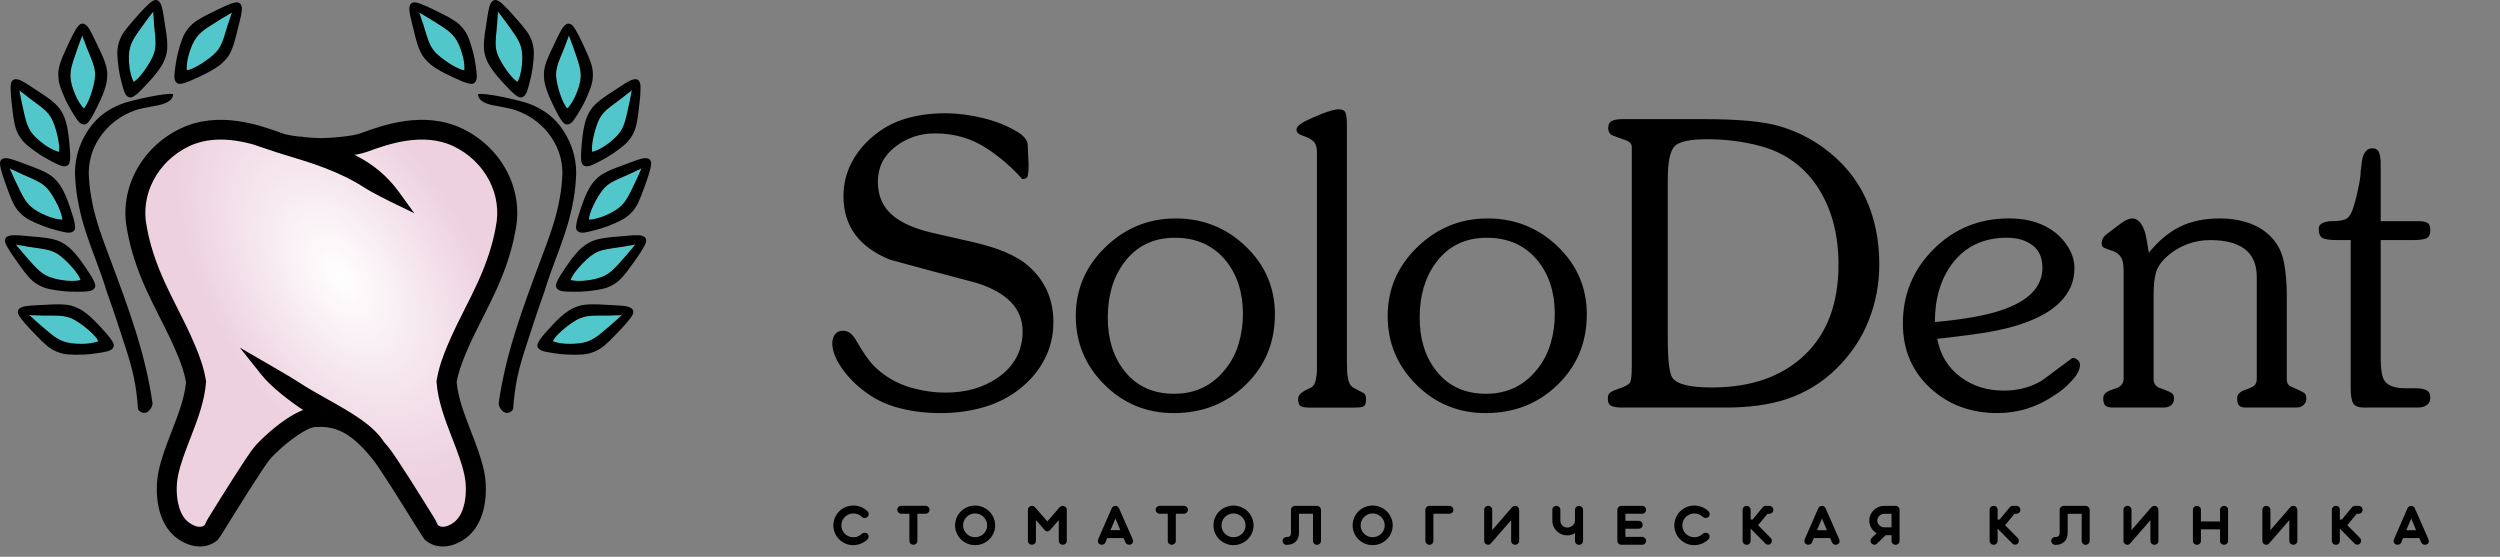<svg width="220" height="49" viewBox="0 0 220 49" fill="none" xmlns="http://www.w3.org/2000/svg">
<rect x="0" y="0" width="220" height="49" fill="#808080" stroke="none"/>
<g clip-path="url(#clip0_1322_659)">
<path d="M76.347 45.002C76.381 45.034 76.406 45.07 76.422 45.112C76.438 45.154 76.446 45.196 76.446 45.24C76.446 45.283 76.438 45.326 76.422 45.369C76.406 45.41 76.381 45.449 76.347 45.483C76.312 45.516 76.273 45.541 76.23 45.558C76.187 45.575 76.142 45.584 76.097 45.585C76.052 45.586 76.008 45.579 75.964 45.563C75.921 45.547 75.883 45.523 75.851 45.491C75.744 45.386 75.626 45.308 75.497 45.258C75.367 45.208 75.232 45.183 75.093 45.183C74.952 45.183 74.819 45.21 74.691 45.264C74.563 45.317 74.451 45.392 74.355 45.485C74.258 45.579 74.181 45.69 74.125 45.817C74.069 45.945 74.041 46.083 74.041 46.228C74.041 46.367 74.067 46.501 74.119 46.628C74.172 46.755 74.245 46.866 74.339 46.962C74.432 47.057 74.542 47.134 74.67 47.191C74.797 47.248 74.935 47.277 75.083 47.279C75.224 47.281 75.358 47.257 75.484 47.208C75.609 47.159 75.729 47.08 75.843 46.972C75.875 46.94 75.913 46.915 75.956 46.9C76 46.886 76.044 46.879 76.089 46.879C76.134 46.879 76.179 46.886 76.222 46.9C76.265 46.915 76.303 46.939 76.336 46.969C76.37 47.002 76.396 47.041 76.413 47.084C76.43 47.126 76.438 47.17 76.438 47.215C76.438 47.259 76.43 47.303 76.414 47.346C76.398 47.388 76.373 47.426 76.341 47.458C76.164 47.63 75.967 47.76 75.751 47.845C75.535 47.93 75.31 47.973 75.079 47.973C74.841 47.973 74.615 47.928 74.403 47.836C74.192 47.745 74.007 47.62 73.849 47.462C73.691 47.304 73.565 47.12 73.472 46.908C73.38 46.696 73.334 46.47 73.334 46.232C73.334 46.081 73.354 45.931 73.393 45.785C73.433 45.638 73.489 45.502 73.563 45.374C73.636 45.245 73.725 45.126 73.829 45.017C73.934 44.908 74.052 44.815 74.183 44.735C74.312 44.657 74.455 44.596 74.609 44.553C74.763 44.509 74.925 44.486 75.095 44.486C75.323 44.486 75.545 44.528 75.76 44.613C75.975 44.697 76.171 44.827 76.347 45V45.002ZM80.732 45.21V47.595C80.732 47.644 80.723 47.688 80.704 47.73C80.685 47.772 80.66 47.809 80.629 47.839C80.596 47.87 80.559 47.894 80.516 47.912C80.473 47.929 80.426 47.938 80.377 47.938C80.328 47.938 80.284 47.929 80.24 47.912C80.198 47.894 80.161 47.87 80.129 47.839C80.097 47.809 80.071 47.773 80.053 47.73C80.035 47.688 80.026 47.644 80.026 47.595V45.21H79.313C79.263 45.21 79.218 45.2 79.176 45.181C79.134 45.163 79.096 45.138 79.064 45.106C79.033 45.075 79.007 45.038 78.989 44.996C78.971 44.953 78.962 44.908 78.962 44.859C78.962 44.81 78.971 44.766 78.989 44.723C79.007 44.682 79.032 44.645 79.064 44.613C79.096 44.583 79.132 44.558 79.176 44.54C79.218 44.522 79.263 44.513 79.313 44.513H81.445C81.495 44.513 81.54 44.522 81.583 44.541C81.626 44.56 81.663 44.584 81.696 44.615C81.728 44.647 81.754 44.684 81.772 44.726C81.79 44.769 81.799 44.815 81.799 44.863C81.799 44.912 81.79 44.956 81.772 44.998C81.753 45.039 81.728 45.076 81.696 45.108C81.664 45.139 81.627 45.164 81.583 45.182C81.541 45.2 81.495 45.209 81.445 45.209H80.732V45.21ZM85.805 44.488C85.968 44.488 86.124 44.51 86.275 44.552C86.425 44.593 86.567 44.652 86.697 44.726C86.828 44.802 86.948 44.892 87.055 44.998C87.163 45.104 87.256 45.222 87.332 45.351C87.409 45.48 87.469 45.62 87.511 45.767C87.553 45.915 87.575 46.07 87.575 46.23C87.575 46.472 87.528 46.697 87.436 46.907C87.342 47.117 87.216 47.302 87.055 47.461C86.895 47.618 86.708 47.743 86.494 47.834C86.28 47.925 86.049 47.971 85.806 47.971C85.561 47.971 85.333 47.925 85.119 47.834C84.904 47.743 84.718 47.618 84.559 47.461C84.401 47.303 84.277 47.118 84.185 46.907C84.094 46.697 84.047 46.471 84.047 46.23C84.047 46.07 84.068 45.916 84.11 45.767C84.151 45.62 84.21 45.48 84.286 45.351C84.362 45.222 84.453 45.104 84.559 44.998C84.666 44.892 84.785 44.801 84.915 44.726C85.044 44.651 85.185 44.593 85.335 44.552C85.485 44.51 85.642 44.488 85.805 44.488ZM85.808 45.183C85.661 45.183 85.524 45.211 85.395 45.267C85.267 45.322 85.156 45.396 85.06 45.492C84.966 45.587 84.89 45.698 84.835 45.824C84.78 45.951 84.751 46.086 84.751 46.23C84.751 46.377 84.78 46.514 84.835 46.642C84.89 46.77 84.965 46.88 85.06 46.973C85.155 47.066 85.267 47.14 85.395 47.194C85.524 47.247 85.661 47.274 85.808 47.274C85.955 47.274 86.093 47.247 86.222 47.194C86.352 47.14 86.464 47.066 86.559 46.973C86.655 46.88 86.731 46.769 86.787 46.642C86.842 46.514 86.869 46.377 86.869 46.23C86.869 46.086 86.842 45.951 86.787 45.824C86.731 45.697 86.656 45.587 86.559 45.492C86.464 45.397 86.351 45.322 86.222 45.267C86.093 45.211 85.955 45.183 85.808 45.183ZM93.879 47.595C93.879 47.644 93.87 47.688 93.852 47.73C93.833 47.772 93.808 47.809 93.775 47.839C93.743 47.87 93.706 47.894 93.663 47.912C93.621 47.929 93.575 47.938 93.525 47.938C93.476 47.938 93.431 47.929 93.389 47.912C93.347 47.894 93.309 47.87 93.277 47.839C93.245 47.809 93.22 47.773 93.201 47.73C93.181 47.688 93.171 47.644 93.171 47.595V45.769L92.44 46.606C92.426 46.626 92.412 46.642 92.4 46.654C92.393 46.661 92.386 46.667 92.381 46.673C92.376 46.678 92.368 46.683 92.362 46.686L92.345 46.699L92.307 46.723C92.244 46.757 92.18 46.767 92.116 46.756C92.053 46.744 91.994 46.711 91.942 46.656C91.933 46.649 91.926 46.641 91.92 46.633C91.914 46.625 91.907 46.617 91.899 46.608L91.162 45.765V47.594C91.162 47.643 91.153 47.688 91.135 47.729C91.117 47.771 91.092 47.807 91.059 47.838C91.026 47.869 90.989 47.893 90.947 47.911C90.905 47.928 90.858 47.937 90.809 47.937C90.76 47.937 90.715 47.928 90.672 47.911C90.63 47.893 90.592 47.869 90.56 47.838C90.527 47.807 90.501 47.772 90.483 47.729C90.465 47.688 90.456 47.643 90.456 47.594V44.856C90.456 44.813 90.464 44.772 90.479 44.734C90.494 44.696 90.515 44.662 90.543 44.632C90.57 44.601 90.601 44.577 90.637 44.558C90.673 44.538 90.713 44.526 90.757 44.52C90.809 44.511 90.862 44.515 90.916 44.531C90.969 44.547 91.018 44.575 91.062 44.614L92.167 45.884L93.269 44.614C93.302 44.584 93.337 44.561 93.377 44.546C93.416 44.531 93.456 44.522 93.498 44.518C93.5 44.518 93.501 44.517 93.502 44.516C93.503 44.515 93.506 44.515 93.509 44.515H93.523C93.573 44.515 93.618 44.524 93.66 44.542C93.703 44.56 93.741 44.584 93.773 44.614C93.805 44.645 93.831 44.681 93.85 44.722C93.868 44.764 93.877 44.809 93.877 44.858V47.596L93.879 47.595ZM98.878 47.349H97.439L97.282 47.729C97.262 47.776 97.235 47.813 97.201 47.845C97.166 47.877 97.128 47.9 97.086 47.915C97.044 47.929 96.998 47.936 96.948 47.936C96.899 47.935 96.853 47.925 96.807 47.906C96.76 47.886 96.722 47.859 96.691 47.826C96.659 47.794 96.638 47.757 96.624 47.716C96.61 47.676 96.605 47.632 96.608 47.586C96.611 47.541 96.621 47.495 96.641 47.45L97.833 44.727C97.864 44.66 97.907 44.607 97.962 44.571C98.018 44.534 98.082 44.516 98.156 44.516C98.224 44.516 98.287 44.534 98.345 44.571C98.402 44.607 98.444 44.659 98.473 44.725L99.673 47.451C99.693 47.495 99.704 47.54 99.707 47.585C99.71 47.631 99.704 47.675 99.692 47.715C99.679 47.756 99.659 47.794 99.628 47.827C99.598 47.861 99.561 47.888 99.516 47.908C99.471 47.928 99.424 47.937 99.377 47.938C99.33 47.939 99.284 47.932 99.241 47.917C99.198 47.901 99.159 47.877 99.124 47.845C99.09 47.813 99.062 47.777 99.04 47.732L98.877 47.352L98.878 47.349ZM97.725 46.654H98.588L98.16 45.627L97.725 46.654ZM103.471 45.21V47.595C103.471 47.644 103.462 47.688 103.442 47.73C103.423 47.772 103.398 47.809 103.367 47.839C103.335 47.87 103.298 47.894 103.254 47.912C103.211 47.929 103.165 47.938 103.116 47.938C103.066 47.938 103.022 47.929 102.979 47.912C102.936 47.894 102.899 47.87 102.867 47.839C102.836 47.809 102.81 47.773 102.792 47.73C102.773 47.688 102.764 47.644 102.764 47.595V45.21H102.051C102.002 45.21 101.957 45.2 101.914 45.181C101.872 45.163 101.835 45.138 101.803 45.106C101.771 45.075 101.745 45.038 101.727 44.996C101.709 44.953 101.7 44.908 101.7 44.859C101.7 44.81 101.709 44.766 101.727 44.723C101.745 44.682 101.77 44.645 101.803 44.613C101.835 44.583 101.871 44.558 101.914 44.54C101.957 44.522 102.002 44.513 102.051 44.513H104.184C104.233 44.513 104.279 44.522 104.322 44.541C104.364 44.56 104.401 44.584 104.434 44.615C104.467 44.647 104.493 44.684 104.51 44.726C104.528 44.769 104.537 44.815 104.537 44.863C104.537 44.912 104.528 44.956 104.51 44.998C104.492 45.039 104.467 45.076 104.434 45.108C104.402 45.139 104.365 45.164 104.322 45.182C104.28 45.2 104.233 45.209 104.184 45.209H103.471V45.21ZM108.543 44.488C108.706 44.488 108.862 44.51 109.013 44.552C109.163 44.593 109.305 44.652 109.436 44.726C109.566 44.802 109.686 44.892 109.794 44.998C109.902 45.104 109.994 45.222 110.071 45.351C110.147 45.48 110.207 45.62 110.25 45.767C110.292 45.915 110.313 46.07 110.313 46.23C110.313 46.472 110.267 46.697 110.174 46.907C110.081 47.117 109.955 47.302 109.794 47.461C109.634 47.618 109.447 47.743 109.232 47.834C109.018 47.925 108.788 47.971 108.544 47.971C108.3 47.971 108.071 47.925 107.857 47.834C107.643 47.743 107.457 47.618 107.298 47.461C107.14 47.303 107.015 47.118 106.924 46.907C106.832 46.697 106.786 46.471 106.786 46.23C106.786 46.07 106.807 45.916 106.848 45.767C106.889 45.62 106.949 45.48 107.024 45.351C107.101 45.222 107.191 45.104 107.298 44.998C107.404 44.892 107.523 44.801 107.653 44.726C107.783 44.651 107.924 44.593 108.073 44.552C108.223 44.51 108.38 44.488 108.543 44.488ZM108.546 45.183C108.399 45.183 108.263 45.211 108.134 45.267C108.005 45.322 107.894 45.396 107.799 45.492C107.704 45.587 107.629 45.698 107.573 45.824C107.518 45.951 107.49 46.086 107.49 46.23C107.49 46.377 107.518 46.514 107.573 46.642C107.629 46.77 107.703 46.88 107.799 46.973C107.893 47.066 108.005 47.14 108.134 47.194C108.263 47.247 108.399 47.274 108.546 47.274C108.693 47.274 108.831 47.247 108.961 47.194C109.091 47.14 109.202 47.066 109.298 46.973C109.393 46.88 109.47 46.769 109.525 46.642C109.581 46.514 109.608 46.377 109.608 46.23C109.608 46.086 109.581 45.951 109.525 45.824C109.47 45.697 109.394 45.587 109.298 45.492C109.202 45.397 109.09 45.322 108.961 45.267C108.831 45.211 108.693 45.183 108.546 45.183ZM112.866 47.595C112.866 47.546 112.876 47.499 112.896 47.458C112.915 47.416 112.94 47.38 112.972 47.349C113.004 47.319 113.043 47.295 113.086 47.278C113.129 47.261 113.175 47.253 113.225 47.253H113.239C113.307 47.253 113.365 47.246 113.412 47.231C113.458 47.218 113.495 47.195 113.523 47.165C113.553 47.134 113.573 47.096 113.586 47.048C113.599 47.001 113.605 46.943 113.605 46.874V44.873C113.605 44.824 113.614 44.779 113.632 44.735C113.65 44.691 113.674 44.654 113.706 44.622C113.737 44.59 113.773 44.565 113.816 44.546C113.858 44.527 113.904 44.517 113.953 44.515H113.964H113.969H113.982H115.869H115.885C115.919 44.515 115.952 44.52 115.985 44.531C115.989 44.531 115.991 44.531 115.993 44.532C115.995 44.533 115.997 44.534 115.998 44.534C116.071 44.559 116.13 44.601 116.177 44.662C116.225 44.722 116.248 44.793 116.248 44.873V47.584C116.248 47.634 116.239 47.681 116.22 47.724C116.201 47.768 116.174 47.806 116.142 47.838C116.11 47.87 116.072 47.896 116.028 47.914C115.983 47.932 115.935 47.942 115.885 47.942C115.834 47.942 115.788 47.932 115.746 47.914C115.705 47.895 115.669 47.87 115.639 47.838C115.609 47.806 115.586 47.768 115.569 47.724C115.552 47.681 115.543 47.634 115.543 47.584V45.21H114.31V46.874C114.31 47.041 114.287 47.191 114.239 47.323C114.19 47.455 114.121 47.566 114.029 47.658C113.938 47.75 113.826 47.821 113.693 47.871C113.562 47.92 113.411 47.946 113.243 47.948H113.238H113.224C113.174 47.948 113.129 47.938 113.085 47.919C113.041 47.901 113.003 47.876 112.971 47.844C112.939 47.812 112.913 47.775 112.895 47.732C112.875 47.69 112.865 47.644 112.865 47.595H112.866ZM120.788 44.487C120.951 44.487 121.107 44.509 121.258 44.551C121.408 44.592 121.55 44.651 121.681 44.725C121.812 44.801 121.931 44.891 122.039 44.997C122.147 45.103 122.239 45.221 122.316 45.35C122.392 45.479 122.452 45.618 122.495 45.766C122.537 45.914 122.558 46.069 122.558 46.229C122.558 46.471 122.512 46.696 122.419 46.906C122.326 47.117 122.2 47.301 122.039 47.459C121.879 47.617 121.692 47.742 121.477 47.833C121.263 47.925 121.033 47.97 120.789 47.97C120.545 47.97 120.316 47.925 120.102 47.833C119.888 47.742 119.702 47.617 119.543 47.459C119.385 47.302 119.26 47.117 119.169 46.906C119.077 46.696 119.031 46.47 119.031 46.229C119.031 46.069 119.052 45.915 119.093 45.766C119.134 45.618 119.194 45.479 119.269 45.35C119.346 45.221 119.436 45.103 119.543 44.997C119.649 44.891 119.768 44.8 119.898 44.725C120.028 44.65 120.169 44.592 120.318 44.551C120.468 44.509 120.625 44.487 120.788 44.487ZM120.791 45.182C120.644 45.182 120.508 45.21 120.379 45.266C120.25 45.321 120.139 45.395 120.044 45.491C119.949 45.586 119.874 45.697 119.818 45.823C119.763 45.95 119.735 46.084 119.735 46.229C119.735 46.376 119.763 46.513 119.818 46.641C119.874 46.769 119.948 46.879 120.044 46.972C120.138 47.065 120.25 47.139 120.379 47.193C120.508 47.246 120.644 47.273 120.791 47.273C120.938 47.273 121.076 47.246 121.206 47.193C121.336 47.139 121.447 47.065 121.543 46.972C121.638 46.879 121.715 46.767 121.77 46.641C121.826 46.513 121.853 46.376 121.853 46.229C121.853 46.084 121.826 45.95 121.77 45.823C121.715 45.696 121.639 45.586 121.543 45.491C121.447 45.396 121.335 45.321 121.206 45.266C121.076 45.21 120.938 45.182 120.791 45.182ZM125.81 44.514H127.541C127.591 44.514 127.639 44.523 127.682 44.542C127.725 44.561 127.763 44.587 127.796 44.618C127.828 44.65 127.854 44.688 127.871 44.731C127.889 44.775 127.898 44.822 127.898 44.872C127.898 44.922 127.889 44.967 127.871 45.009C127.853 45.049 127.828 45.084 127.796 45.114C127.763 45.144 127.725 45.166 127.682 45.183C127.639 45.2 127.591 45.209 127.541 45.209H126.138V47.584C126.138 47.633 126.13 47.68 126.112 47.723C126.095 47.767 126.072 47.806 126.042 47.837C126.012 47.869 125.976 47.895 125.934 47.913C125.893 47.931 125.847 47.941 125.796 47.941C125.745 47.941 125.698 47.931 125.654 47.913C125.609 47.894 125.57 47.869 125.538 47.837C125.506 47.806 125.48 47.767 125.462 47.723C125.442 47.68 125.432 47.633 125.432 47.584V44.888V44.872C125.432 44.792 125.456 44.721 125.502 44.661C125.548 44.6 125.606 44.558 125.679 44.533C125.683 44.533 125.685 44.532 125.687 44.531C125.689 44.53 125.691 44.53 125.692 44.53C125.701 44.526 125.711 44.524 125.721 44.522C125.731 44.52 125.74 44.518 125.749 44.517C125.758 44.517 125.766 44.516 125.772 44.515C125.778 44.514 125.786 44.514 125.795 44.514H125.808H125.81ZM132.98 45.774L131.213 47.803C131.182 47.844 131.149 47.876 131.113 47.898C131.077 47.919 131.035 47.933 130.988 47.937H130.966C130.917 47.939 130.873 47.932 130.835 47.919C130.796 47.905 130.762 47.885 130.732 47.86C130.694 47.828 130.665 47.789 130.642 47.743C130.62 47.697 130.608 47.649 130.608 47.595V44.857C130.608 44.809 130.617 44.764 130.635 44.721C130.653 44.68 130.677 44.644 130.708 44.613C130.739 44.583 130.776 44.559 130.819 44.541C130.861 44.523 130.906 44.514 130.956 44.514C131.005 44.514 131.05 44.523 131.095 44.541C131.138 44.559 131.176 44.583 131.208 44.613C131.24 44.644 131.267 44.68 131.286 44.721C131.305 44.763 131.314 44.809 131.314 44.857V46.651L133.053 44.646C133.092 44.603 133.135 44.571 133.183 44.548C133.232 44.526 133.281 44.515 133.333 44.515C133.393 44.515 133.445 44.527 133.49 44.55C133.534 44.573 133.57 44.603 133.597 44.641C133.656 44.703 133.686 44.779 133.686 44.868V47.595C133.686 47.644 133.677 47.688 133.659 47.73C133.641 47.772 133.616 47.809 133.583 47.839C133.55 47.87 133.513 47.894 133.471 47.912C133.429 47.929 133.382 47.938 133.333 47.938C133.284 47.938 133.239 47.929 133.196 47.912C133.154 47.894 133.116 47.87 133.084 47.839C133.051 47.809 133.025 47.773 133.007 47.73C132.989 47.688 132.98 47.644 132.98 47.595V45.774ZM136.606 44.857C136.606 44.809 136.615 44.764 136.632 44.721C136.649 44.68 136.673 44.644 136.706 44.613C136.738 44.583 136.774 44.559 136.817 44.541C136.859 44.523 136.905 44.514 136.954 44.514C137.003 44.514 137.049 44.523 137.093 44.541C137.136 44.559 137.174 44.583 137.207 44.613C137.239 44.644 137.265 44.68 137.284 44.721C137.303 44.763 137.312 44.809 137.312 44.857V45.799V45.815C137.312 45.899 137.327 45.977 137.359 46.051C137.391 46.125 137.435 46.19 137.489 46.245C137.545 46.301 137.61 46.344 137.684 46.376C137.759 46.408 137.839 46.425 137.924 46.425C138.008 46.425 138.091 46.409 138.172 46.376C138.254 46.344 138.326 46.301 138.39 46.245C138.452 46.19 138.502 46.125 138.541 46.051C138.579 45.976 138.598 45.898 138.598 45.815V44.868C138.598 44.819 138.607 44.775 138.625 44.732C138.643 44.691 138.668 44.654 138.701 44.622C138.732 44.59 138.769 44.565 138.812 44.547C138.856 44.529 138.901 44.52 138.951 44.52C139.001 44.52 139.049 44.529 139.092 44.547C139.135 44.565 139.173 44.589 139.207 44.622C139.239 44.654 139.265 44.691 139.283 44.732C139.301 44.774 139.31 44.819 139.31 44.868V47.59C139.31 47.64 139.3 47.687 139.281 47.729C139.262 47.772 139.237 47.809 139.205 47.841C139.171 47.873 139.133 47.899 139.09 47.917C139.047 47.934 139 47.943 138.951 47.943C138.902 47.943 138.857 47.934 138.812 47.917C138.77 47.899 138.733 47.874 138.701 47.841C138.668 47.809 138.643 47.772 138.625 47.729C138.607 47.687 138.598 47.64 138.598 47.59L138.601 46.914C138.492 46.979 138.382 47.027 138.266 47.062C138.151 47.097 138.038 47.114 137.925 47.114C137.742 47.114 137.571 47.081 137.411 47.013C137.251 46.946 137.11 46.853 136.991 46.735C136.872 46.617 136.778 46.479 136.709 46.321C136.64 46.164 136.606 45.995 136.606 45.815V45.804V45.799V44.857ZM142.652 47.938C142.56 47.929 142.483 47.894 142.421 47.831C142.359 47.769 142.327 47.691 142.327 47.596V44.863C142.327 44.815 142.336 44.77 142.354 44.727C142.372 44.686 142.397 44.649 142.429 44.617C142.461 44.586 142.498 44.56 142.542 44.542C142.585 44.524 142.631 44.515 142.681 44.515H144.507C144.556 44.515 144.601 44.524 144.645 44.542C144.687 44.56 144.723 44.584 144.754 44.617C144.785 44.649 144.81 44.686 144.828 44.727C144.846 44.769 144.855 44.815 144.855 44.863C144.855 44.912 144.846 44.956 144.828 44.998C144.81 45.039 144.785 45.077 144.754 45.109C144.723 45.141 144.687 45.166 144.645 45.184C144.602 45.202 144.556 45.211 144.507 45.211H143.033V45.832H144.205C144.254 45.83 144.299 45.839 144.343 45.857C144.385 45.876 144.422 45.901 144.455 45.933C144.488 45.965 144.514 46.003 144.531 46.047C144.549 46.091 144.558 46.137 144.558 46.185C144.558 46.233 144.549 46.278 144.531 46.319C144.513 46.36 144.488 46.397 144.455 46.428C144.423 46.459 144.386 46.484 144.343 46.501C144.3 46.518 144.254 46.527 144.205 46.527H143.033V47.243H144.507C144.556 47.243 144.601 47.252 144.645 47.271C144.687 47.29 144.723 47.316 144.754 47.347C144.785 47.379 144.81 47.417 144.828 47.459C144.846 47.502 144.855 47.548 144.855 47.596C144.855 47.645 144.846 47.69 144.828 47.731C144.81 47.773 144.785 47.809 144.754 47.841C144.723 47.873 144.687 47.898 144.645 47.916C144.602 47.933 144.556 47.941 144.507 47.939H142.653L142.652 47.938ZM150.352 45.002C150.386 45.034 150.411 45.07 150.427 45.112C150.444 45.154 150.452 45.196 150.452 45.24C150.452 45.283 150.444 45.326 150.427 45.369C150.411 45.41 150.386 45.449 150.352 45.483C150.318 45.516 150.279 45.541 150.235 45.558C150.192 45.575 150.148 45.584 150.103 45.585C150.057 45.586 150.013 45.579 149.97 45.563C149.926 45.547 149.888 45.523 149.856 45.491C149.749 45.386 149.632 45.308 149.502 45.258C149.372 45.208 149.237 45.183 149.098 45.183C148.958 45.183 148.824 45.21 148.696 45.264C148.568 45.317 148.457 45.392 148.36 45.485C148.263 45.579 148.186 45.69 148.131 45.817C148.074 45.945 148.046 46.083 148.046 46.228C148.046 46.367 148.072 46.501 148.125 46.628C148.177 46.755 148.25 46.866 148.344 46.962C148.437 47.057 148.547 47.134 148.675 47.191C148.803 47.248 148.94 47.277 149.088 47.279C149.229 47.281 149.363 47.257 149.489 47.208C149.615 47.159 149.734 47.08 149.848 46.972C149.88 46.94 149.918 46.915 149.962 46.9C150.005 46.886 150.049 46.879 150.094 46.879C150.14 46.879 150.184 46.886 150.227 46.9C150.271 46.915 150.309 46.939 150.341 46.969C150.375 47.002 150.401 47.041 150.418 47.084C150.436 47.126 150.444 47.17 150.444 47.215C150.444 47.259 150.436 47.303 150.419 47.346C150.403 47.388 150.378 47.426 150.346 47.458C150.169 47.63 149.973 47.76 149.756 47.845C149.54 47.93 149.316 47.973 149.084 47.973C148.846 47.973 148.621 47.928 148.408 47.836C148.197 47.745 148.012 47.62 147.854 47.462C147.696 47.304 147.57 47.12 147.478 46.908C147.385 46.696 147.339 46.47 147.339 46.232C147.339 46.081 147.359 45.931 147.398 45.785C147.438 45.638 147.495 45.502 147.568 45.374C147.642 45.245 147.73 45.126 147.835 45.017C147.939 44.908 148.057 44.815 148.188 44.735C148.318 44.657 148.461 44.596 148.615 44.553C148.768 44.509 148.93 44.486 149.1 44.486C149.329 44.486 149.55 44.528 149.765 44.613C149.981 44.697 150.176 44.827 150.352 45V45.002ZM154.053 45.719H154.232L155.107 44.66L155.129 44.636L155.148 44.612C155.18 44.581 155.217 44.559 155.26 44.543C155.282 44.534 155.304 44.527 155.327 44.522C155.35 44.518 155.375 44.516 155.401 44.516H155.699C155.75 44.516 155.797 44.525 155.84 44.543C155.883 44.561 155.922 44.586 155.954 44.618C155.986 44.65 156.012 44.687 156.03 44.728C156.048 44.77 156.057 44.816 156.057 44.864C156.057 44.914 156.048 44.959 156.03 45.001C156.012 45.042 155.987 45.079 155.954 45.111C155.922 45.142 155.883 45.167 155.84 45.185C155.797 45.203 155.75 45.212 155.699 45.212H155.539L154.711 46.212L155.819 47.336C155.855 47.371 155.882 47.411 155.9 47.456C155.917 47.5 155.925 47.545 155.924 47.59C155.923 47.636 155.913 47.682 155.895 47.726C155.876 47.771 155.849 47.809 155.813 47.844C155.779 47.878 155.742 47.902 155.701 47.917C155.661 47.93 155.619 47.936 155.578 47.933C155.536 47.93 155.495 47.92 155.455 47.902C155.414 47.883 155.376 47.856 155.342 47.82L154.055 46.518V47.583C154.055 47.632 154.047 47.679 154.03 47.722C154.013 47.766 153.989 47.804 153.96 47.836C153.93 47.868 153.893 47.894 153.852 47.912C153.811 47.93 153.765 47.94 153.713 47.94C153.663 47.94 153.616 47.931 153.571 47.914C153.527 47.896 153.488 47.871 153.456 47.838C153.424 47.806 153.397 47.769 153.379 47.726C153.36 47.684 153.35 47.637 153.35 47.587V44.87C153.35 44.82 153.36 44.774 153.379 44.731C153.398 44.689 153.424 44.651 153.456 44.619C153.488 44.587 153.527 44.562 153.571 44.544C153.616 44.526 153.663 44.517 153.713 44.517C153.764 44.517 153.81 44.526 153.852 44.544C153.893 44.562 153.93 44.586 153.96 44.617C153.99 44.649 154.013 44.685 154.03 44.727C154.047 44.769 154.055 44.816 154.055 44.865V45.721L154.053 45.719Z" fill="black"/>
<path d="M161.054 47.35H159.615L159.458 47.73C159.438 47.776 159.411 47.814 159.377 47.846C159.342 47.877 159.304 47.9 159.262 47.915C159.22 47.93 159.173 47.937 159.124 47.937C159.075 47.936 159.029 47.926 158.983 47.906C158.936 47.886 158.898 47.86 158.867 47.827C158.835 47.794 158.814 47.758 158.8 47.717C158.786 47.676 158.781 47.633 158.784 47.587C158.787 47.541 158.797 47.496 158.817 47.45L160.008 44.728C160.04 44.66 160.083 44.608 160.138 44.571C160.194 44.535 160.258 44.517 160.331 44.517C160.4 44.517 160.463 44.535 160.521 44.571C160.578 44.608 160.62 44.659 160.649 44.726L161.849 47.451C161.869 47.496 161.88 47.54 161.883 47.586C161.886 47.632 161.88 47.675 161.868 47.716C161.855 47.757 161.834 47.794 161.804 47.828C161.774 47.862 161.737 47.888 161.692 47.908C161.646 47.928 161.6 47.938 161.553 47.939C161.505 47.94 161.46 47.933 161.417 47.917C161.374 47.901 161.334 47.877 161.3 47.846C161.266 47.814 161.238 47.777 161.216 47.733L161.053 47.353L161.054 47.35ZM159.901 46.655H160.764L160.335 45.628L159.901 46.655ZM166.455 47.099H165.935L165.175 47.84C165.106 47.907 165.028 47.941 164.941 47.939C164.855 47.937 164.776 47.902 164.708 47.835C164.674 47.801 164.648 47.763 164.631 47.721C164.614 47.679 164.605 47.636 164.605 47.592C164.605 47.547 164.613 47.504 164.629 47.461C164.645 47.418 164.672 47.38 164.708 47.346L165.144 46.921C165.047 46.865 164.958 46.799 164.879 46.721C164.799 46.642 164.731 46.555 164.675 46.46C164.617 46.365 164.573 46.261 164.543 46.152C164.512 46.042 164.497 45.929 164.497 45.812C164.497 45.632 164.531 45.463 164.6 45.307C164.67 45.15 164.765 45.012 164.884 44.895C165.003 44.778 165.142 44.687 165.302 44.619C165.461 44.551 165.633 44.517 165.817 44.517H166.809C166.858 44.517 166.903 44.526 166.946 44.543C166.989 44.561 167.026 44.586 167.058 44.619C167.09 44.651 167.116 44.687 167.135 44.729C167.153 44.77 167.162 44.816 167.162 44.865V47.598C167.162 47.647 167.153 47.691 167.135 47.733C167.116 47.774 167.091 47.811 167.058 47.842C167.026 47.873 166.989 47.896 166.946 47.914C166.904 47.932 166.858 47.941 166.809 47.941C166.759 47.941 166.714 47.932 166.672 47.914C166.629 47.896 166.591 47.873 166.559 47.842C166.527 47.811 166.501 47.775 166.483 47.733C166.464 47.691 166.455 47.647 166.455 47.598V47.1V47.099ZM165.202 45.81C165.202 45.889 165.218 45.964 165.251 46.035C165.283 46.107 165.328 46.17 165.382 46.226C165.437 46.281 165.502 46.325 165.575 46.357C165.648 46.388 165.725 46.405 165.806 46.405H166.456V45.213H165.806C165.727 45.213 165.65 45.228 165.578 45.261C165.505 45.294 165.439 45.337 165.385 45.392C165.329 45.447 165.284 45.51 165.252 45.582C165.22 45.655 165.203 45.731 165.203 45.811L165.202 45.81ZM175.789 45.719H175.968L176.842 44.66L176.864 44.637L176.883 44.613C176.916 44.582 176.953 44.559 176.995 44.543C177.017 44.535 177.039 44.528 177.063 44.523C177.086 44.519 177.111 44.517 177.136 44.517H177.435C177.485 44.517 177.532 44.526 177.576 44.543C177.619 44.561 177.657 44.586 177.689 44.619C177.722 44.651 177.748 44.687 177.766 44.729C177.784 44.77 177.793 44.816 177.793 44.865C177.793 44.914 177.784 44.96 177.766 45.001C177.748 45.043 177.723 45.08 177.689 45.111C177.657 45.142 177.619 45.168 177.576 45.186C177.532 45.204 177.485 45.213 177.435 45.213H177.275L176.447 46.213L177.555 47.336C177.591 47.372 177.618 47.411 177.635 47.456C177.652 47.501 177.66 47.545 177.659 47.591C177.658 47.636 177.648 47.682 177.63 47.727C177.612 47.771 177.585 47.81 177.548 47.845C177.514 47.878 177.477 47.902 177.437 47.917C177.397 47.931 177.354 47.937 177.313 47.934C177.272 47.931 177.231 47.921 177.19 47.902C177.149 47.883 177.112 47.857 177.078 47.821L175.791 46.518V47.583C175.791 47.633 175.783 47.679 175.766 47.723C175.749 47.766 175.724 47.805 175.695 47.837C175.665 47.868 175.629 47.894 175.588 47.912C175.546 47.931 175.5 47.941 175.449 47.941C175.398 47.941 175.351 47.932 175.307 47.914C175.263 47.896 175.223 47.871 175.191 47.839C175.159 47.807 175.133 47.769 175.115 47.727C175.096 47.684 175.086 47.638 175.086 47.588V44.87C175.086 44.821 175.096 44.774 175.115 44.732C175.134 44.689 175.159 44.651 175.191 44.62C175.223 44.588 175.263 44.562 175.307 44.544C175.351 44.526 175.398 44.518 175.449 44.518C175.499 44.518 175.545 44.526 175.588 44.544C175.629 44.562 175.665 44.586 175.695 44.618C175.725 44.65 175.749 44.685 175.766 44.728C175.783 44.769 175.791 44.816 175.791 44.866V45.721L175.789 45.719ZM180.511 47.597C180.511 47.547 180.521 47.501 180.541 47.459C180.56 47.417 180.585 47.382 180.617 47.351C180.649 47.32 180.687 47.297 180.731 47.28C180.774 47.263 180.82 47.255 180.87 47.255H180.884C180.952 47.255 181.01 47.248 181.057 47.233C181.103 47.219 181.14 47.196 181.168 47.167C181.198 47.136 181.218 47.097 181.231 47.05C181.244 47.002 181.25 46.945 181.25 46.875V44.874C181.25 44.826 181.259 44.78 181.277 44.737C181.295 44.693 181.319 44.655 181.35 44.624C181.382 44.592 181.418 44.566 181.461 44.547C181.503 44.529 181.549 44.519 181.598 44.517H181.609H181.614H181.627H183.514H183.53C183.564 44.517 183.597 44.522 183.63 44.532C183.634 44.532 183.636 44.532 183.638 44.533C183.64 44.535 183.642 44.535 183.643 44.535C183.716 44.56 183.775 44.603 183.822 44.663C183.87 44.724 183.893 44.794 183.893 44.874V47.586C183.893 47.636 183.884 47.682 183.865 47.726C183.846 47.769 183.819 47.808 183.787 47.84C183.755 47.871 183.717 47.897 183.672 47.915C183.628 47.934 183.58 47.944 183.53 47.944C183.479 47.944 183.433 47.934 183.391 47.915C183.35 47.896 183.314 47.871 183.284 47.84C183.254 47.808 183.231 47.769 183.214 47.726C183.197 47.682 183.188 47.636 183.188 47.586V45.212H181.955V46.875C181.955 47.043 181.932 47.192 181.884 47.324C181.835 47.456 181.766 47.567 181.674 47.659C181.583 47.752 181.471 47.823 181.338 47.873C181.207 47.922 181.056 47.948 180.888 47.95H180.883H180.869C180.819 47.95 180.774 47.94 180.73 47.921C180.686 47.902 180.648 47.877 180.616 47.846C180.584 47.814 180.558 47.776 180.54 47.734C180.52 47.691 180.51 47.645 180.51 47.597H180.511ZM189.237 45.776L187.47 47.805C187.439 47.846 187.406 47.877 187.37 47.899C187.334 47.921 187.292 47.935 187.245 47.939H187.223C187.174 47.941 187.13 47.934 187.092 47.92C187.053 47.906 187.019 47.886 186.99 47.862C186.951 47.83 186.922 47.79 186.899 47.745C186.877 47.699 186.865 47.65 186.865 47.597V44.859C186.865 44.81 186.874 44.766 186.892 44.723C186.91 44.681 186.934 44.645 186.965 44.615C186.997 44.584 187.033 44.56 187.076 44.542C187.118 44.525 187.164 44.516 187.213 44.516C187.262 44.516 187.307 44.525 187.352 44.542C187.395 44.56 187.433 44.584 187.465 44.615C187.498 44.645 187.524 44.681 187.543 44.723C187.562 44.764 187.571 44.81 187.571 44.859V46.653L189.311 44.648C189.349 44.605 189.392 44.572 189.44 44.549C189.489 44.528 189.538 44.517 189.59 44.517C189.65 44.517 189.702 44.529 189.747 44.551C189.791 44.574 189.827 44.605 189.854 44.642C189.913 44.705 189.943 44.78 189.943 44.87V47.597C189.943 47.645 189.934 47.69 189.916 47.732C189.898 47.773 189.873 47.81 189.84 47.841C189.808 47.871 189.77 47.895 189.728 47.913C189.686 47.931 189.64 47.94 189.59 47.94C189.541 47.94 189.496 47.931 189.453 47.913C189.411 47.895 189.373 47.871 189.341 47.841C189.309 47.81 189.282 47.774 189.264 47.732C189.246 47.69 189.237 47.645 189.237 47.597V45.776ZM193.682 45.886H195.364V44.859C195.364 44.81 195.374 44.766 195.393 44.723C195.412 44.681 195.438 44.645 195.47 44.615C195.502 44.584 195.54 44.56 195.583 44.542C195.627 44.525 195.673 44.516 195.722 44.516C195.772 44.516 195.817 44.525 195.86 44.542C195.902 44.56 195.939 44.584 195.97 44.615C196.001 44.645 196.025 44.681 196.043 44.723C196.061 44.764 196.07 44.81 196.07 44.859V47.597C196.07 47.645 196.061 47.69 196.043 47.732C196.025 47.773 196 47.81 195.967 47.841C195.935 47.871 195.897 47.895 195.855 47.913C195.813 47.931 195.767 47.94 195.717 47.94C195.668 47.94 195.623 47.931 195.58 47.913C195.538 47.895 195.5 47.871 195.468 47.841C195.436 47.81 195.409 47.774 195.391 47.732C195.373 47.69 195.364 47.645 195.364 47.597V46.581H193.682V47.597C193.682 47.645 193.673 47.69 193.655 47.732C193.637 47.773 193.612 47.81 193.578 47.841C193.546 47.871 193.509 47.895 193.467 47.913C193.424 47.931 193.378 47.94 193.329 47.94C193.28 47.94 193.234 47.931 193.192 47.913C193.15 47.895 193.112 47.871 193.079 47.841C193.047 47.81 193.021 47.774 193.003 47.732C192.985 47.69 192.976 47.645 192.976 47.597V44.859C192.976 44.81 192.985 44.766 193.003 44.723C193.021 44.681 193.046 44.645 193.079 44.615C193.112 44.584 193.15 44.56 193.192 44.542C193.234 44.525 193.28 44.516 193.329 44.516C193.378 44.516 193.423 44.525 193.467 44.542C193.509 44.56 193.546 44.584 193.578 44.615C193.611 44.645 193.637 44.681 193.655 44.723C193.673 44.764 193.682 44.81 193.682 44.859V45.886ZM201.46 45.776L199.693 47.805C199.662 47.846 199.629 47.877 199.593 47.899C199.556 47.921 199.515 47.935 199.468 47.939H199.446C199.397 47.941 199.353 47.934 199.315 47.92C199.276 47.906 199.242 47.886 199.212 47.862C199.174 47.83 199.145 47.79 199.122 47.745C199.1 47.699 199.088 47.65 199.088 47.597V44.859C199.088 44.81 199.097 44.766 199.115 44.723C199.133 44.681 199.157 44.645 199.188 44.615C199.219 44.584 199.256 44.56 199.299 44.542C199.341 44.525 199.386 44.516 199.436 44.516C199.485 44.516 199.53 44.525 199.575 44.542C199.618 44.56 199.656 44.584 199.688 44.615C199.72 44.645 199.747 44.681 199.766 44.723C199.785 44.764 199.794 44.81 199.794 44.859V46.653L201.533 44.648C201.572 44.605 201.615 44.572 201.663 44.549C201.712 44.528 201.761 44.517 201.813 44.517C201.872 44.517 201.925 44.529 201.97 44.551C202.014 44.574 202.05 44.605 202.077 44.642C202.136 44.705 202.166 44.78 202.166 44.87V47.597C202.166 47.645 202.157 47.69 202.139 47.732C202.121 47.773 202.096 47.81 202.063 47.841C202.03 47.871 201.993 47.895 201.951 47.913C201.909 47.931 201.862 47.94 201.813 47.94C201.764 47.94 201.719 47.931 201.676 47.913C201.634 47.895 201.596 47.871 201.564 47.841C201.531 47.81 201.505 47.774 201.487 47.732C201.469 47.69 201.46 47.645 201.46 47.597V45.776ZM205.905 45.719H206.084L206.958 44.66L206.98 44.637L206.999 44.613C207.032 44.582 207.069 44.559 207.111 44.543C207.133 44.535 207.155 44.528 207.179 44.523C207.202 44.519 207.227 44.517 207.252 44.517H207.551C207.601 44.517 207.648 44.526 207.692 44.543C207.735 44.561 207.773 44.586 207.805 44.619C207.838 44.651 207.864 44.687 207.882 44.729C207.9 44.77 207.909 44.816 207.909 44.865C207.909 44.914 207.9 44.96 207.882 45.001C207.864 45.043 207.839 45.08 207.805 45.111C207.773 45.142 207.735 45.168 207.692 45.186C207.648 45.204 207.601 45.213 207.551 45.213H207.391L206.563 46.213L207.671 47.336C207.707 47.372 207.734 47.411 207.751 47.456C207.768 47.501 207.776 47.545 207.775 47.591C207.774 47.636 207.764 47.682 207.746 47.727C207.728 47.771 207.701 47.81 207.665 47.845C207.63 47.878 207.593 47.902 207.553 47.917C207.513 47.931 207.47 47.937 207.429 47.934C207.388 47.931 207.347 47.921 207.306 47.902C207.265 47.883 207.228 47.857 207.194 47.821L205.907 46.518V47.583C205.907 47.633 205.899 47.679 205.882 47.723C205.865 47.766 205.84 47.805 205.811 47.837C205.781 47.868 205.745 47.894 205.704 47.912C205.662 47.931 205.616 47.941 205.565 47.941C205.514 47.941 205.467 47.932 205.423 47.914C205.379 47.896 205.339 47.871 205.307 47.839C205.275 47.807 205.249 47.769 205.231 47.727C205.212 47.684 205.202 47.638 205.202 47.588V44.87C205.202 44.821 205.212 44.774 205.231 44.732C205.25 44.689 205.275 44.651 205.307 44.62C205.339 44.588 205.379 44.562 205.423 44.544C205.467 44.526 205.514 44.518 205.565 44.518C205.615 44.518 205.661 44.526 205.704 44.544C205.745 44.562 205.781 44.586 205.811 44.618C205.841 44.65 205.865 44.685 205.882 44.728C205.899 44.769 205.907 44.816 205.907 44.866V45.721L205.905 45.719ZM212.907 47.351H211.468L211.312 47.731C211.291 47.777 211.264 47.815 211.23 47.847C211.196 47.878 211.158 47.901 211.115 47.916C211.073 47.931 211.027 47.938 210.978 47.938C210.928 47.937 210.882 47.927 210.837 47.907C210.789 47.887 210.751 47.861 210.72 47.828C210.689 47.795 210.668 47.758 210.654 47.718C210.639 47.677 210.634 47.634 210.637 47.588C210.64 47.542 210.651 47.497 210.671 47.451L211.862 44.729C211.893 44.661 211.936 44.609 211.992 44.572C212.047 44.535 212.111 44.518 212.185 44.518C212.253 44.518 212.317 44.535 212.374 44.572C212.431 44.609 212.474 44.66 212.503 44.727L213.702 47.452C213.722 47.497 213.733 47.541 213.736 47.587C213.739 47.633 213.733 47.676 213.721 47.717C213.708 47.758 213.688 47.795 213.658 47.829C213.628 47.863 213.59 47.889 213.545 47.909C213.5 47.929 213.453 47.939 213.406 47.94C213.359 47.941 213.314 47.934 213.27 47.918C213.227 47.902 213.188 47.878 213.154 47.847C213.119 47.815 213.091 47.778 213.069 47.734L212.906 47.354L212.907 47.351ZM211.754 46.656H212.617L212.189 45.629L211.754 46.656Z" fill="black"/>
<path d="M85.133 21.187C86.235 21.441 87.116 21.684 87.772 21.916C88.734 22.256 89.543 22.673 90.201 23.158C91.866 24.476 92.699 26.204 92.699 28.353C92.699 29.509 92.447 30.578 91.942 31.572C91.438 32.566 90.716 33.439 89.778 34.19C88.84 34.935 87.772 35.484 86.576 35.831C85.379 36.178 84.112 36.352 82.775 36.352C81.509 36.352 80.33 36.212 79.239 35.936C78.148 35.664 77.187 35.231 76.355 34.641C75.522 34.057 74.836 33.404 74.296 32.694C73.592 31.775 73.24 30.942 73.24 30.209C73.24 29.885 73.323 29.625 73.487 29.417C73.651 29.209 73.886 29.105 74.19 29.105C74.448 29.105 74.671 29.187 74.859 29.348C75.047 29.51 75.222 29.736 75.387 30.036C75.95 31.001 76.419 31.683 76.795 32.087C77.17 32.486 77.605 32.85 78.097 33.168C78.8 33.631 79.605 33.977 80.507 34.203C81.41 34.434 82.307 34.55 83.198 34.55C85.005 34.55 86.541 34.111 87.808 33.232C89.263 32.221 89.99 30.858 89.99 29.147C89.99 27.164 88.629 25.743 85.908 24.888C83.374 24.224 80.842 23.542 78.308 22.848C75.587 21.738 74.226 19.883 74.226 17.271C74.226 16.231 74.454 15.266 74.912 14.364C75.37 13.462 76.021 12.659 76.865 11.961C77.71 11.256 78.66 10.747 79.716 10.435C80.771 10.124 81.921 9.967 83.163 9.967C84.266 9.967 85.398 10.112 86.559 10.401C87.72 10.69 88.746 11.112 89.638 11.667C90.037 11.921 90.294 12.21 90.412 12.534C90.436 12.649 90.453 12.927 90.465 13.366C90.477 13.805 90.494 14.198 90.518 14.545C90.518 14.938 90.494 15.238 90.448 15.447C90.401 15.655 90.237 15.759 89.955 15.759C89.04 14.719 87.996 13.817 86.823 13.054C85.486 12.176 83.973 11.737 82.284 11.737C80.97 11.737 79.804 12.13 78.783 12.916C77.762 13.702 77.252 14.725 77.252 15.997C77.252 17.291 77.722 18.303 78.66 19.042C79.411 19.643 80.501 20.117 81.932 20.463L85.134 21.192L85.133 21.187ZM112.192 27.666C112.192 30.134 111.335 32.197 109.623 33.861C107.911 35.519 105.799 36.352 103.289 36.352C100.897 36.352 98.862 35.514 97.185 33.844C95.507 32.168 94.668 30.157 94.668 27.805C94.668 25.453 95.537 23.436 97.272 21.749C99.008 20.067 101.072 19.223 103.464 19.223C105.857 19.223 107.91 20.044 109.622 21.679C111.334 23.32 112.192 25.314 112.192 27.666ZM107.899 32.404C108.392 31.78 108.761 31.058 109.008 30.226C109.255 29.393 109.378 28.532 109.378 27.631C109.378 25.742 108.873 24.176 107.865 22.927C106.762 21.592 105.272 20.922 103.396 20.922C101.496 20.922 100.007 21.65 98.927 23.101C97.965 24.389 97.485 26.008 97.485 27.943C97.485 29.833 97.965 31.387 98.927 32.612C99.983 33.97 101.449 34.652 103.325 34.652C105.225 34.652 106.75 33.902 107.899 32.404ZM115.887 13.329C115.887 12.935 115.787 12.641 115.588 12.445C115.389 12.249 115.089 12.086 114.691 11.96C114.292 11.832 114.093 11.653 114.093 11.422C114.093 11.26 114.187 11.11 114.375 10.971C114.563 10.833 114.703 10.74 114.796 10.694C115.313 10.44 115.805 10.22 116.275 10.035C116.978 9.757 117.482 9.619 117.788 9.619C118.14 9.619 118.351 9.735 118.421 9.966C118.492 10.198 118.527 10.545 118.527 11.006V31.602C118.527 31.926 118.532 32.255 118.544 32.591C118.556 32.926 118.603 33.244 118.686 33.544C118.767 33.845 118.938 34.053 119.195 34.169L119.582 34.376C119.864 34.514 120.016 34.596 120.04 34.62C120.157 34.735 120.216 34.897 120.216 35.105C120.216 35.428 120.157 35.636 120.04 35.729C119.923 35.821 119.665 35.867 119.266 35.867H115.184C114.832 35.867 114.587 35.821 114.445 35.729C114.305 35.637 114.234 35.428 114.234 35.105C114.234 34.827 114.428 34.584 114.821 34.376L115.443 34.065C115.602 33.949 115.719 33.741 115.783 33.44C115.854 33.139 115.889 32.839 115.889 32.538C115.889 32.053 115.889 31.74 115.889 31.602V13.33L115.887 13.329ZM139.638 27.666C139.638 30.134 138.781 32.197 137.069 33.861C135.357 35.519 133.245 36.352 130.735 36.352C128.343 36.352 126.308 35.514 124.63 33.844C122.953 32.168 122.114 30.157 122.114 27.805C122.114 25.453 122.983 23.436 124.717 21.749C126.453 20.067 128.518 19.223 130.91 19.223C133.303 19.223 135.356 20.044 137.068 21.679C138.78 23.32 139.638 25.314 139.638 27.666ZM135.345 32.404C135.837 31.78 136.207 31.058 136.454 30.226C136.701 29.393 136.823 28.532 136.823 27.631C136.823 25.742 136.319 24.176 135.31 22.927C134.208 21.592 132.718 20.922 130.842 20.922C128.941 20.922 127.452 21.65 126.373 23.101C125.411 24.389 124.93 26.008 124.93 27.943C124.93 29.833 125.411 31.387 126.373 32.612C127.428 33.97 128.895 34.652 130.771 34.652C132.671 34.652 134.196 33.902 135.345 32.404ZM150 10.485C153.003 10.485 155.208 10.692 156.616 11.109C158.023 11.525 159.314 12.161 160.487 13.016C162.152 14.241 163.384 15.72 164.181 17.453C164.979 19.188 165.378 21.118 165.378 23.244C165.378 24.977 165.067 26.631 164.446 28.202C163.824 29.775 162.88 31.184 161.613 32.432C160.346 33.68 158.868 34.582 157.179 35.137C155.678 35.622 153.907 35.865 151.866 35.865H142.752C142.353 35.865 142.042 35.819 141.82 35.727C141.597 35.635 141.486 35.415 141.486 35.068C141.486 34.814 141.562 34.635 141.714 34.531C141.866 34.427 142.084 34.328 142.365 34.236C142.999 34.028 143.362 33.831 143.456 33.647C143.549 33.462 143.597 32.976 143.597 32.19V12.912C143.597 12.704 143.467 12.53 143.21 12.391C143.139 12.368 142.911 12.287 142.524 12.148C142.137 12.01 141.897 11.917 141.802 11.871C141.614 11.731 141.521 11.535 141.521 11.281C141.521 10.958 141.633 10.744 141.855 10.64C142.078 10.536 142.377 10.483 142.752 10.483L150 10.485ZM146.763 29.763C146.763 31.705 146.903 32.873 147.185 33.264C147.584 33.819 148.733 34.097 150.633 34.097C154.081 34.097 156.803 33.149 158.796 31.254C160.79 29.358 161.788 26.701 161.788 23.279C161.788 21.638 161.553 20.136 161.084 18.772C160.545 17.247 159.759 15.981 158.727 14.975C157.694 13.969 156.434 13.264 154.944 12.859C153.455 12.454 151.877 12.252 150.211 12.252C148.663 12.252 147.701 12.472 147.326 12.911C146.951 13.35 146.763 14.32 146.763 15.823V29.763ZM170.479 29.809C170.737 31.213 171.406 32.328 172.485 33.144C173.564 33.964 174.843 34.374 176.32 34.374C177.586 34.374 178.712 34.08 179.698 33.484C180.59 32.82 181.481 32.161 182.372 31.496C182.536 31.496 182.689 31.554 182.83 31.67C182.97 31.785 183.041 31.93 183.041 32.114C183.041 32.553 182.771 33.045 182.231 33.593C181.809 34.056 181.34 34.443 180.823 34.766C180.049 35.292 179.246 35.691 178.413 35.951C177.581 36.217 176.695 36.349 175.757 36.349C173.411 36.349 171.44 35.609 169.846 34.136C168.251 32.657 167.453 30.768 167.453 28.462C167.453 25.901 168.357 23.718 170.163 21.92C171.97 20.123 174.174 19.221 176.779 19.221C178.209 19.221 179.406 19.522 180.368 20.123C181.002 20.509 181.523 21.018 181.934 21.643C182.345 22.267 182.55 22.926 182.55 23.614C182.55 24.769 182.116 25.769 181.247 26.625C180.544 27.318 179.57 27.896 178.327 28.352C177.365 28.722 176.192 29.023 174.808 29.254C173.987 29.392 172.778 29.554 171.184 29.739L170.479 29.809ZM179.733 23.556C179.733 22.677 179.44 22.019 178.854 21.579C178.267 21.14 177.517 20.921 176.601 20.921C174.56 20.921 172.965 21.672 171.816 23.174C170.785 24.538 170.269 26.26 170.269 28.34C172.825 28.109 174.772 27.762 176.11 27.3C178.527 26.492 179.733 25.243 179.733 23.556ZM201.233 33.368C201.233 33.622 201.316 33.819 201.48 33.958C201.925 34.165 202.207 34.293 202.324 34.339C202.606 34.478 202.758 34.558 202.782 34.582C202.899 34.698 202.958 34.859 202.958 35.067C202.958 35.252 202.911 35.403 202.818 35.518C202.654 35.749 202.407 35.865 202.079 35.865H198.208C197.95 35.865 197.75 35.865 197.61 35.865C197.375 35.865 197.194 35.813 197.064 35.709C196.935 35.605 196.871 35.379 196.871 35.033C196.871 34.732 197.07 34.507 197.469 34.345C197.68 34.276 197.92 34.178 198.19 34.051C198.46 33.923 198.595 33.687 198.595 33.34V24.383C198.595 23.412 198.325 22.66 197.786 22.134C197.106 21.464 196.015 21.128 194.514 21.128C193.763 21.128 193.065 21.256 192.421 21.51C191.776 21.764 191.201 22.116 190.697 22.567C190.192 23.018 189.869 23.486 189.729 23.971C189.589 24.456 189.518 25.093 189.518 25.878V33.367C189.518 33.691 189.66 33.934 189.94 34.096C190.011 34.119 190.198 34.188 190.503 34.303C190.808 34.419 191.019 34.523 191.137 34.615C191.254 34.707 191.313 34.858 191.313 35.066C191.313 35.32 191.23 35.517 191.066 35.655C190.902 35.794 190.679 35.863 190.398 35.863H186.492C186.234 35.863 186.034 35.863 185.894 35.863C185.637 35.863 185.437 35.811 185.296 35.707C185.156 35.603 185.086 35.377 185.086 35.031C185.086 34.73 185.296 34.499 185.719 34.343C185.93 34.273 186.153 34.193 186.388 34.1C186.716 33.915 186.88 33.661 186.88 33.337V24.409V24.028C186.88 23.451 186.833 23.051 186.74 22.82C186.576 22.45 186.277 22.195 185.843 22.057C185.409 21.919 185.151 21.814 185.069 21.745C184.987 21.676 184.946 21.56 184.946 21.398C184.946 21.167 185.04 20.948 185.228 20.74C185.275 20.694 185.456 20.549 185.774 20.312C186.09 20.069 186.39 19.844 186.67 19.636C187.069 19.359 187.386 19.221 187.62 19.221C188.113 19.221 188.489 19.614 188.747 20.4C188.817 20.585 188.935 21.198 189.099 22.238C189.943 21.198 190.859 20.436 191.843 19.95C192.828 19.465 194.001 19.222 195.362 19.222C196.277 19.222 197.133 19.36 197.931 19.637C198.729 19.915 199.397 20.349 199.936 20.938C200.475 21.527 200.827 22.25 200.992 23.105C201.156 23.961 201.238 24.919 201.238 25.983V33.368H201.233ZM209.502 31.496C209.502 32.49 209.607 33.149 209.813 33.472C210.112 33.935 210.728 34.165 211.649 34.165C212.041 34.165 212.352 34.165 212.587 34.165C212.974 34.165 213.29 34.223 213.519 34.332C213.748 34.448 213.865 34.673 213.865 35.015C213.865 35.287 213.76 35.495 213.554 35.645C213.343 35.789 213.085 35.864 212.786 35.864H208.082C207.548 35.864 207.208 35.737 207.073 35.483C206.933 35.229 206.863 34.8 206.863 34.2V21.127H205.666C205.056 21.127 204.633 21.07 204.399 20.954C204.165 20.838 204.047 20.561 204.047 20.122C204.047 19.89 204.165 19.723 204.399 19.619C204.634 19.515 204.904 19.463 205.208 19.463C205.678 19.463 206.047 19.417 206.317 19.325C206.586 19.233 206.797 19.007 206.951 18.649C207.103 18.291 207.273 17.701 207.46 16.88C207.648 16.06 207.742 15.453 207.742 15.06C207.813 14.39 207.871 13.986 207.918 13.847C208.082 13.316 208.364 13.049 208.763 13.049C209.068 13.049 209.267 13.176 209.36 13.43C209.454 13.684 209.501 13.997 209.501 14.366V19.463H212.211H212.808C213.161 19.463 213.425 19.509 213.6 19.602C213.776 19.694 213.864 19.914 213.864 20.261C213.864 20.654 213.735 20.896 213.477 20.989C213.219 21.081 212.843 21.127 212.351 21.127H209.501V31.495L209.502 31.496Z" fill="black"/>
<path fill-rule="evenodd" clip-rule="evenodd" d="M33.894 39.918C34.75 40.977 38.341 46.861 38.382 46.893C39.285 47.614 40.5 47.019 41.099 46.445C42.306 45.288 42.402 43.078 42.119 41.676C41.6 39.118 39.878 36.309 39.673 33.597C39.851 32.531 40.198 31.607 40.594 30.673C41.791 27.838 43.277 25.619 44.258 22.569C44.502 21.809 44.718 21.012 44.862 20.173C45.575 16.86 43.746 13.555 40.666 12.088C37.496 10.578 33.948 11.987 32.318 12.568C31.718 12.783 30.183 12.993 28.652 13.018C27.12 12.992 25.585 12.781 24.985 12.568C23.356 11.988 19.809 10.578 16.637 12.088C13.558 13.555 11.728 16.86 12.441 20.173C12.586 21.012 12.801 21.809 13.046 22.569C14.026 25.619 15.512 27.838 16.71 30.673C17.105 31.608 17.452 32.532 17.631 33.597C17.426 36.309 15.704 39.12 15.185 41.676C14.9 43.078 14.998 45.288 16.205 46.445C16.803 47.019 18.019 47.615 18.922 46.893C18.962 46.861 22.553 40.977 23.409 39.918C24.07 39.1 26.746 36.663 28.208 36.712C30.745 36.542 32.38 38.044 33.893 39.918H33.894Z" fill="url(#paint0_radial_1322_659)"/>
<path d="M26.641 12.044C28.329 12.485 29.9 12.959 31.317 13.686C32.766 14.428 34.048 15.427 35.12 16.91L36.461 18.765L34.386 17.76C34.382 17.758 32.704 16.928 32.136 16.555C29.89 15.079 27.25 14.288 25.52 13.769C25.089 13.64 24.709 13.526 24.447 13.438L22.208 12.69L26.525 12.012L26.642 12.044H26.641ZM31.334 38.463C30.135 38.123 28.465 37.255 26.906 36.237C25.305 35.191 23.797 33.973 23.012 32.986L21.106 30.593L23.768 32.133C23.773 32.136 25.613 33.199 26.16 33.557C27.023 34.124 27.939 34.638 28.83 35.138C30.939 36.322 32.915 37.431 33.864 39.012L35.461 41.671L31.335 38.462L31.334 38.463ZM34.204 39.38C34.885 40.222 37.13 43.838 38.193 45.549C38.477 46.008 38.459 46.141 38.56 46.222L38.559 46.225C38.723 46.354 38.925 46.38 39.126 46.347C39.503 46.285 39.872 46.053 40.109 45.826C40.504 45.448 40.744 44.888 40.874 44.281C41.053 43.442 41.018 42.535 40.877 41.846C40.67 40.821 40.242 39.715 39.806 38.593C39.182 36.985 38.545 35.341 38.419 33.658L38.411 33.563L38.428 33.458C38.526 32.874 38.667 32.334 38.838 31.818C39.006 31.31 39.199 30.825 39.403 30.341C39.892 29.187 40.41 28.162 40.924 27.143C41.699 25.612 42.465 24.096 43.039 22.309C43.159 21.937 43.27 21.563 43.366 21.191C43.465 20.808 43.549 20.42 43.617 20.032L43.623 19.995C43.932 18.558 43.697 17.123 43.054 15.884C42.389 14.602 41.289 13.528 39.906 12.868C37.216 11.588 34.083 12.717 32.48 13.295L32.239 13.381C31.863 13.515 31.231 13.643 30.49 13.734C29.845 13.813 29.077 13.87 28.287 13.883H28.259C27.47 13.87 26.701 13.813 26.056 13.734C25.316 13.643 24.683 13.515 24.307 13.381L24.066 13.295C22.464 12.717 19.329 11.587 16.64 12.868C15.256 13.528 14.157 14.602 13.493 15.884C12.849 17.123 12.613 18.558 12.923 19.995L12.93 20.032C12.997 20.421 13.082 20.808 13.181 21.191C13.276 21.562 13.386 21.936 13.507 22.309C14.082 24.096 14.848 25.612 15.622 27.143C16.137 28.162 16.656 29.187 17.143 30.341C17.347 30.826 17.541 31.31 17.708 31.818C17.879 32.335 18.02 32.874 18.118 33.458L18.135 33.562L18.128 33.657C18 35.34 17.363 36.984 16.741 38.592C16.306 39.714 15.876 40.82 15.669 41.845C15.528 42.533 15.494 43.441 15.672 44.279C15.801 44.887 16.043 45.447 16.437 45.825C16.674 46.052 17.043 46.284 17.42 46.346C17.621 46.379 17.824 46.353 17.987 46.224L17.986 46.221C18.087 46.14 18.069 46.007 18.354 45.548C19.416 43.837 21.661 40.221 22.342 39.379C22.772 38.847 23.983 37.687 25.215 36.864C26.089 36.28 27.011 35.847 27.788 35.847C29.259 35.753 30.471 36.141 31.532 36.824C32.547 37.477 33.395 38.382 34.201 39.379L34.204 39.38ZM36.695 46.45C35.652 44.771 33.448 41.221 32.83 40.457C32.123 39.581 31.397 38.798 30.581 38.275C29.818 37.784 28.949 37.507 27.891 37.576L27.863 37.578L27.805 37.576C27.431 37.563 26.83 37.874 26.202 38.294C25.128 39.012 24.085 40.006 23.721 40.457C23.103 41.221 20.899 44.77 19.857 46.45C19.473 47.068 19.224 47.467 19.105 47.564H19.102C18.487 48.054 17.796 48.161 17.136 48.053C16.375 47.928 15.662 47.492 15.219 47.066C14.547 46.422 14.155 45.549 13.959 44.633C13.726 43.547 13.771 42.384 13.948 41.507C14.184 40.345 14.639 39.17 15.102 37.976C15.669 36.516 16.246 35.025 16.372 33.63C16.292 33.187 16.179 32.765 16.043 32.352C15.894 31.898 15.716 31.454 15.525 31.004C15.072 29.93 14.56 28.919 14.052 27.915C13.247 26.321 12.45 24.745 11.834 22.83C11.709 22.442 11.59 22.037 11.48 21.611C11.376 21.205 11.284 20.782 11.207 20.342C10.815 18.509 11.116 16.678 11.937 15.098C12.774 13.486 14.151 12.136 15.883 11.311C19.238 9.713 22.832 11.008 24.669 11.67L24.91 11.757C25.156 11.844 25.65 11.938 26.275 12.014C26.894 12.09 27.598 12.143 28.278 12.155C28.958 12.143 29.662 12.09 30.281 12.014C30.906 11.937 31.399 11.843 31.645 11.757L31.887 11.67C33.724 11.008 37.318 9.713 40.673 11.311C42.405 12.136 43.782 13.486 44.619 15.098C45.44 16.68 45.741 18.509 45.349 20.342C45.272 20.782 45.18 21.205 45.075 21.611C44.966 22.038 44.846 22.443 44.722 22.83C44.106 24.745 43.309 26.322 42.504 27.915C41.996 28.919 41.484 29.93 41.031 31.004C40.84 31.454 40.662 31.899 40.513 32.352C40.377 32.765 40.263 33.188 40.184 33.63C40.31 35.025 40.887 36.516 41.453 37.976C41.917 39.17 42.372 40.345 42.608 41.507C42.785 42.384 42.83 43.547 42.597 44.633C42.401 45.549 42.009 46.422 41.337 47.066C40.893 47.492 40.181 47.928 39.42 48.053C38.761 48.161 38.07 48.054 37.454 47.564H37.451C37.331 47.466 37.082 47.067 36.699 46.45H36.695Z" fill="black"/>
<path fill-rule="evenodd" clip-rule="evenodd" d="M6.752 8.622C6.819 8.758 7.028 9.147 7.242 9.395C7.303 9.466 7.355 9.523 7.385 9.548C7.592 9.326 7.8 8.89 7.971 8.409C8.207 7.747 8.368 7.014 8.371 6.617C8.374 6.342 8.34 6.111 8.282 5.886C8.222 5.655 8.135 5.423 8.033 5.16C7.97 4.998 7.894 4.816 7.819 4.635C7.695 4.338 7.573 4.044 7.462 3.724C7.44 3.66 7.377 3.484 7.303 3.328C7.256 3.23 7.29 3.138 7.256 3.139C7.225 3.14 7.106 3.469 7.046 3.636L7.016 3.718C6.907 3.992 6.806 4.289 6.709 4.577L6.601 4.895C6.391 5.503 6.243 5.964 6.206 6.422C6.17 6.872 6.242 7.333 6.469 7.951C6.511 8.066 6.556 8.178 6.604 8.29C6.659 8.419 6.707 8.525 6.752 8.623V8.622Z" fill="#51C7CC"/>
<path d="M6.752 8.621C6.819 8.757 7.028 9.146 7.242 9.395C7.303 9.465 7.355 9.522 7.385 9.548C7.592 9.325 7.8 8.889 7.971 8.408C8.207 7.746 8.368 7.013 8.371 6.616C8.373 6.342 8.34 6.111 8.282 5.886C8.222 5.654 8.135 5.423 8.033 5.159C7.97 4.998 7.894 4.816 7.819 4.635C7.695 4.338 7.573 4.043 7.461 3.723C7.44 3.66 7.377 3.483 7.303 3.328C7.256 3.229 7.29 3.137 7.256 3.138C7.225 3.139 7.106 3.468 7.046 3.635L7.016 3.718C6.907 3.992 6.806 4.289 6.709 4.577L6.601 4.895C6.391 5.502 6.243 5.964 6.206 6.421C6.17 6.871 6.242 7.333 6.469 7.951C6.511 8.065 6.556 8.178 6.604 8.289C6.659 8.419 6.707 8.525 6.752 8.622V8.621ZM9.421 6.236C9.439 6.413 9.443 6.583 9.434 6.752C9.427 6.916 9.406 7.083 9.376 7.259V7.262C9.294 7.689 9.106 8.196 8.888 8.693C8.671 9.185 8.427 9.662 8.227 10.04L8.225 10.045C8.093 10.289 7.856 10.732 7.594 10.905L7.567 10.923L7.539 10.932C7.134 11.058 6.851 10.631 6.679 10.375L6.636 10.312C6.478 10.078 6.342 9.841 6.206 9.607C6.16 9.527 6.115 9.448 6.041 9.324L6.04 9.321C5.892 9.062 5.673 8.597 5.493 8.147C5.344 7.777 5.22 7.412 5.18 7.169C5.107 6.736 5.111 6.378 5.177 6.029C5.24 5.684 5.36 5.354 5.521 4.967C5.619 4.732 5.726 4.5 5.832 4.267L5.922 4.071C6.113 3.655 6.614 2.559 6.92 2.248C7.059 2.107 7.19 2.058 7.336 2.085C7.46 2.108 7.561 2.185 7.675 2.304C7.903 2.546 8.22 3.226 8.451 3.72C8.522 3.874 8.585 4.01 8.628 4.093C8.772 4.382 8.95 4.747 9.101 5.121C9.255 5.504 9.383 5.898 9.421 6.233V6.236Z" fill="black"/>
<path fill-rule="evenodd" clip-rule="evenodd" d="M16.54 5.078C16.506 5.226 16.421 5.658 16.429 5.983C16.431 6.075 16.436 6.153 16.444 6.192C16.747 6.147 17.185 5.936 17.625 5.667C18.23 5.298 18.823 4.827 19.077 4.519C19.253 4.307 19.375 4.107 19.473 3.896C19.574 3.678 19.653 3.445 19.741 3.176C19.795 3.01 19.852 2.821 19.909 2.634C20.001 2.327 20.094 2.021 20.211 1.703C20.234 1.64 20.298 1.463 20.339 1.297C20.365 1.191 20.45 1.14 20.424 1.12C20.399 1.102 20.097 1.284 19.944 1.377L19.867 1.424C19.609 1.569 19.34 1.738 19.082 1.902L18.795 2.082C18.245 2.425 17.835 2.694 17.515 3.027C17.201 3.355 16.963 3.759 16.746 4.38C16.705 4.494 16.669 4.61 16.635 4.727C16.596 4.862 16.565 4.974 16.538 5.078H16.54Z" fill="#51C7CC"/>
<path d="M16.54 5.078C16.507 5.226 16.421 5.658 16.43 5.983C16.432 6.075 16.436 6.153 16.444 6.192C16.747 6.147 17.185 5.936 17.625 5.667C18.231 5.298 18.823 4.826 19.078 4.519C19.254 4.307 19.375 4.107 19.473 3.896C19.574 3.678 19.654 3.445 19.742 3.176C19.795 3.01 19.852 2.821 19.909 2.634C20.001 2.326 20.094 2.021 20.211 1.703C20.234 1.64 20.298 1.463 20.34 1.297C20.366 1.191 20.45 1.14 20.424 1.12C20.399 1.102 20.097 1.284 19.944 1.377L19.868 1.423C19.609 1.569 19.34 1.738 19.082 1.902L18.795 2.082C18.245 2.425 17.835 2.694 17.515 3.027C17.201 3.355 16.963 3.759 16.746 4.38C16.706 4.494 16.669 4.61 16.635 4.727C16.596 4.862 16.565 4.974 16.538 5.078H16.54ZM20.138 4.871C20.04 5.02 19.934 5.154 19.82 5.281C19.709 5.404 19.587 5.521 19.451 5.638L19.449 5.641C19.114 5.922 18.645 6.202 18.158 6.452C17.676 6.701 17.182 6.922 16.786 7.092L16.781 7.095C16.523 7.204 16.056 7.403 15.742 7.375L15.71 7.372L15.682 7.361C15.286 7.21 15.337 6.701 15.367 6.396L15.375 6.321C15.4 6.041 15.445 5.772 15.489 5.506C15.505 5.415 15.519 5.326 15.54 5.183L15.541 5.18C15.591 4.886 15.717 4.389 15.863 3.928C15.983 3.549 16.119 3.188 16.241 2.972C16.461 2.59 16.692 2.316 16.964 2.082C17.234 1.853 17.537 1.67 17.91 1.467C18.135 1.345 18.367 1.23 18.598 1.115L18.793 1.018C19.206 0.812 20.295 0.268 20.731 0.215C20.93 0.192 21.061 0.235 21.158 0.346C21.239 0.44 21.27 0.563 21.282 0.725C21.306 1.055 21.12 1.78 20.984 2.308C20.942 2.472 20.905 2.618 20.884 2.708C20.812 3.023 20.718 3.417 20.597 3.8C20.473 4.195 20.322 4.58 20.138 4.865L20.136 4.867L20.138 4.871Z" fill="black"/>
<path fill-rule="evenodd" clip-rule="evenodd" d="M4.158 12.894C4.287 12.976 4.669 13.203 4.982 13.307C5.07 13.337 5.145 13.359 5.186 13.366C5.246 13.07 5.196 12.592 5.092 12.092C4.949 11.405 4.703 10.696 4.499 10.353C4.357 10.117 4.207 9.935 4.041 9.772C3.869 9.604 3.672 9.45 3.447 9.277C3.308 9.169 3.148 9.052 2.989 8.935C2.728 8.743 2.468 8.552 2.206 8.335C2.154 8.292 2.008 8.172 1.863 8.077C1.77 8.016 1.752 7.92 1.723 7.938C1.697 7.955 1.768 8.296 1.803 8.47L1.82 8.557C1.87 8.847 1.94 9.152 2.006 9.449L2.079 9.777C2.216 10.404 2.331 10.875 2.539 11.285C2.743 11.689 3.046 12.047 3.564 12.462C3.659 12.539 3.757 12.612 3.856 12.684C3.971 12.766 4.068 12.834 4.157 12.894H4.158Z" fill="#51C7CC"/>
<path d="M4.158 12.896C4.287 12.978 4.669 13.205 4.982 13.309C5.07 13.339 5.145 13.36 5.186 13.368C5.247 13.072 5.197 12.593 5.092 12.094C4.949 11.407 4.703 10.697 4.499 10.355C4.357 10.119 4.207 9.937 4.041 9.774C3.869 9.606 3.673 9.452 3.448 9.278C3.308 9.171 3.149 9.053 2.989 8.937C2.728 8.745 2.468 8.554 2.206 8.337C2.154 8.294 2.008 8.174 1.863 8.079C1.77 8.018 1.752 7.922 1.724 7.939C1.697 7.956 1.768 8.298 1.803 8.472L1.82 8.558C1.87 8.849 1.94 9.154 2.006 9.451L2.079 9.778C2.216 10.406 2.331 10.876 2.539 11.287C2.743 11.691 3.046 12.049 3.564 12.464C3.659 12.541 3.757 12.614 3.856 12.686C3.971 12.768 4.068 12.835 4.157 12.896H4.158ZM5.2 9.496C5.307 9.638 5.4 9.782 5.48 9.931C5.56 10.075 5.629 10.228 5.694 10.394L5.695 10.398C5.849 10.805 5.953 11.335 6.025 11.871C6.097 12.403 6.137 12.936 6.162 13.361L6.163 13.367C6.178 13.643 6.206 14.143 6.073 14.424L6.058 14.453L6.039 14.475C5.758 14.789 5.292 14.568 5.011 14.434L4.942 14.402C4.685 14.281 4.444 14.149 4.204 14.016C4.123 13.971 4.043 13.926 3.915 13.857L3.912 13.855C3.65 13.709 3.218 13.42 2.829 13.127C2.508 12.885 2.212 12.635 2.05 12.448C1.762 12.114 1.579 11.805 1.451 11.472C1.325 11.144 1.255 10.8 1.191 10.386C1.152 10.135 1.122 9.881 1.092 9.627L1.067 9.413C1.013 8.96 0.869 7.766 0.97 7.345C1.016 7.153 1.103 7.046 1.242 6.995C1.359 6.952 1.488 6.966 1.646 7.011C1.969 7.102 2.596 7.524 3.052 7.831C3.194 7.926 3.319 8.011 3.399 8.061C3.674 8.236 4.017 8.459 4.341 8.703C4.675 8.954 4.989 9.226 5.198 9.494L5.2 9.496Z" fill="black"/>
<path d="M8.125 17.858C8.456 19.489 8.982 20.892 9.513 22.311L9.671 22.735C11.296 27.077 12.808 31.114 13.425 35.521C13.401 35.757 13.25 36.021 13.073 36.178C12.998 36.246 12.913 36.295 12.819 36.32C12.718 36.347 12.615 36.344 12.508 36.308C12.404 36.272 12.301 36.202 12.2 36.093L12.143 35.961C12.074 34.925 11.951 34.049 11.782 33.237C11.614 32.427 11.398 31.673 11.144 30.884L11.062 30.627C10.615 29.236 10.128 27.723 9.371 25.589L9.368 25.58C9.073 24.591 8.723 23.657 8.377 22.729L8.375 22.725C7.827 21.261 7.285 19.813 6.935 18.092C6.901 17.922 6.867 17.743 6.834 17.557C6.804 17.38 6.773 17.195 6.746 17.002C6.721 16.822 6.697 16.634 6.678 16.442C6.658 16.249 6.642 16.057 6.63 15.867C6.552 15.081 6.616 14.313 6.801 13.584C6.993 12.825 7.318 12.108 7.752 11.458C8.519 10.307 9.481 9.622 10.687 9.146C11.469 8.838 14.691 8.118 15.235 8.287C15.238 8.769 14.746 9.093 13.926 9.263C13.742 9.302 13.537 9.339 13.326 9.376C12.832 9.466 12.313 9.561 11.894 9.706C11.244 9.933 10.648 10.26 10.123 10.663C9.589 11.073 9.129 11.565 8.764 12.112C8.405 12.649 8.136 13.242 7.978 13.872C7.825 14.477 7.772 15.114 7.839 15.763L7.841 15.787C7.852 15.968 7.867 16.144 7.884 16.316C7.902 16.488 7.923 16.662 7.948 16.839C7.972 17.005 8 17.177 8.03 17.35C8.059 17.515 8.092 17.684 8.127 17.858H8.125Z" fill="black"/>
<path fill-rule="evenodd" clip-rule="evenodd" d="M4.375 19.097C4.519 19.148 4.943 19.285 5.273 19.317C5.366 19.326 5.443 19.331 5.485 19.329C5.476 19.027 5.318 18.572 5.103 18.108C4.806 17.47 4.405 16.833 4.127 16.545C3.936 16.347 3.748 16.202 3.548 16.081C3.342 15.956 3.115 15.849 2.856 15.73C2.696 15.657 2.513 15.578 2.331 15.5C2.033 15.371 1.737 15.243 1.431 15.088C1.37 15.057 1.201 14.974 1.038 14.913C0.934 14.874 0.893 14.784 0.87 14.809C0.849 14.831 0.995 15.148 1.07 15.31L1.106 15.39C1.221 15.662 1.358 15.944 1.491 16.218L1.637 16.522C1.914 17.102 2.133 17.536 2.429 17.89C2.72 18.238 3.098 18.519 3.697 18.81C3.807 18.863 3.919 18.913 4.032 18.961C4.164 19.016 4.274 19.06 4.374 19.099L4.375 19.097Z" fill="#51C7CC"/>
<path d="M4.375 19.097C4.519 19.148 4.943 19.285 5.272 19.317C5.366 19.326 5.443 19.331 5.484 19.329C5.476 19.027 5.318 18.572 5.103 18.108C4.806 17.47 4.405 16.834 4.127 16.545C3.935 16.347 3.747 16.203 3.547 16.082C3.342 15.956 3.115 15.849 2.856 15.73C2.696 15.657 2.513 15.578 2.331 15.5C2.033 15.371 1.736 15.243 1.431 15.089C1.37 15.058 1.201 14.974 1.037 14.913C0.934 14.874 0.893 14.784 0.87 14.809C0.848 14.832 0.995 15.149 1.07 15.31L1.106 15.391C1.221 15.662 1.358 15.944 1.491 16.219L1.636 16.522C1.914 17.102 2.133 17.536 2.429 17.89C2.72 18.238 3.097 18.52 3.696 18.81C3.807 18.863 3.919 18.914 4.032 18.961C4.164 19.017 4.274 19.06 4.373 19.099L4.375 19.097ZM4.613 15.553C4.751 15.669 4.872 15.788 4.985 15.916C5.095 16.039 5.199 16.173 5.301 16.319L5.303 16.323C5.545 16.685 5.768 17.178 5.961 17.685C6.152 18.186 6.313 18.697 6.436 19.105L6.438 19.111C6.515 19.376 6.657 19.857 6.591 20.16L6.584 20.192L6.57 20.217C6.369 20.585 5.864 20.472 5.559 20.405L5.484 20.389C5.206 20.33 4.941 20.253 4.678 20.177C4.589 20.151 4.501 20.125 4.359 20.087L4.356 20.085C4.067 20 3.581 19.816 3.135 19.616C2.768 19.453 2.421 19.275 2.22 19.128C1.863 18.867 1.614 18.606 1.414 18.311C1.216 18.019 1.069 17.699 0.911 17.31C0.816 17.075 0.729 16.834 0.642 16.594L0.568 16.391C0.411 15.962 -0.001 14.829 0 14.398C0.002 14.201 0.061 14.078 0.185 13.996C0.29 13.928 0.418 13.914 0.583 13.922C0.918 13.939 1.626 14.211 2.14 14.409C2.301 14.471 2.442 14.524 2.53 14.556C2.839 14.666 3.223 14.807 3.595 14.972C3.977 15.142 4.346 15.337 4.61 15.553L4.613 15.555V15.553Z" fill="black"/>
<path fill-rule="evenodd" clip-rule="evenodd" d="M11.427 6.142C11.452 6.291 11.539 6.723 11.672 7.02C11.709 7.105 11.742 7.175 11.765 7.208C12.028 7.052 12.353 6.694 12.658 6.281C13.076 5.714 13.443 5.057 13.561 4.677C13.643 4.415 13.678 4.184 13.687 3.952C13.697 3.713 13.681 3.466 13.659 3.186C13.645 3.012 13.625 2.816 13.606 2.622C13.573 2.303 13.541 1.986 13.528 1.649C13.525 1.581 13.518 1.395 13.492 1.224C13.475 1.116 13.534 1.038 13.501 1.029C13.471 1.022 13.262 1.304 13.156 1.446L13.102 1.517C12.919 1.748 12.736 2.005 12.559 2.254L12.362 2.528C11.985 3.051 11.709 3.451 11.541 3.88C11.376 4.301 11.312 4.763 11.349 5.419C11.355 5.54 11.366 5.661 11.38 5.781C11.396 5.921 11.411 6.036 11.426 6.142H11.427Z" fill="#51C7CC"/>
<path d="M11.427 6.142C11.452 6.291 11.539 6.723 11.672 7.02C11.709 7.105 11.742 7.175 11.765 7.208C12.028 7.053 12.353 6.694 12.658 6.281C13.076 5.714 13.443 5.057 13.561 4.677C13.643 4.415 13.678 4.184 13.687 3.952C13.697 3.713 13.681 3.466 13.659 3.186C13.645 3.012 13.625 2.816 13.606 2.622C13.573 2.303 13.541 1.986 13.528 1.649C13.525 1.581 13.518 1.395 13.491 1.225C13.475 1.116 13.534 1.038 13.501 1.03C13.471 1.022 13.262 1.304 13.155 1.446L13.102 1.517C12.919 1.748 12.736 2.005 12.559 2.254L12.362 2.528C11.985 3.051 11.709 3.451 11.541 3.88C11.376 4.301 11.312 4.764 11.349 5.419C11.355 5.54 11.366 5.661 11.38 5.781C11.396 5.921 11.411 6.036 11.426 6.142H11.427ZM14.677 4.608C14.643 4.783 14.597 4.947 14.54 5.106C14.485 5.262 14.418 5.416 14.337 5.574L14.336 5.578C14.134 5.963 13.807 6.397 13.453 6.812C13.103 7.221 12.73 7.611 12.429 7.916L12.426 7.92C12.229 8.117 11.873 8.475 11.573 8.567L11.542 8.577L11.512 8.578C11.088 8.585 10.939 8.096 10.85 7.801L10.828 7.73C10.745 7.462 10.683 7.196 10.621 6.933C10.6 6.843 10.579 6.755 10.545 6.614V6.611C10.478 6.321 10.403 5.814 10.361 5.332C10.326 4.936 10.313 4.551 10.345 4.307C10.401 3.872 10.509 3.531 10.672 3.214C10.833 2.901 11.043 2.618 11.311 2.292C11.472 2.095 11.642 1.903 11.812 1.71L11.956 1.547C12.259 1.202 13.058 0.293 13.44 0.082C13.615 -0.015 13.753 -0.023 13.886 0.043C13.998 0.1 14.073 0.203 14.147 0.348C14.296 0.645 14.402 1.385 14.479 1.924C14.503 2.092 14.525 2.24 14.54 2.331C14.595 2.649 14.659 3.049 14.695 3.449C14.732 3.861 14.739 4.273 14.68 4.605L14.678 4.608H14.677Z" fill="black"/>
<path fill-rule="evenodd" clip-rule="evenodd" d="M7.551 30.25C7.704 30.24 8.148 30.196 8.463 30.096C8.552 30.067 8.625 30.041 8.662 30.023C8.531 29.75 8.2 29.396 7.814 29.056C7.281 28.591 6.654 28.166 6.282 28.013C6.026 27.908 5.795 27.85 5.563 27.818C5.323 27.785 5.073 27.776 4.787 27.771C4.611 27.768 4.411 27.768 4.212 27.768C3.887 27.768 3.563 27.768 3.22 27.749C3.152 27.744 2.963 27.735 2.789 27.744C2.678 27.75 2.604 27.684 2.593 27.715C2.582 27.744 2.846 27.977 2.98 28.095L3.046 28.154C3.263 28.356 3.504 28.561 3.737 28.759L3.994 28.978C4.484 29.4 4.863 29.71 5.279 29.916C5.688 30.118 6.149 30.227 6.815 30.254C6.939 30.259 7.062 30.261 7.184 30.259C7.326 30.258 7.444 30.255 7.552 30.25H7.551Z" fill="#51C7CC"/>
<path d="M7.551 30.249C7.704 30.24 8.147 30.196 8.463 30.095C8.552 30.066 8.625 30.04 8.662 30.022C8.531 29.749 8.2 29.395 7.814 29.056C7.281 28.59 6.654 28.166 6.282 28.013C6.026 27.908 5.795 27.85 5.563 27.818C5.322 27.785 5.072 27.776 4.786 27.771C4.61 27.767 4.41 27.767 4.211 27.767C3.886 27.767 3.562 27.767 3.22 27.748C3.152 27.744 2.962 27.734 2.789 27.744C2.678 27.749 2.604 27.684 2.593 27.715C2.582 27.744 2.846 27.976 2.98 28.094L3.046 28.153C3.262 28.355 3.504 28.56 3.736 28.758L3.994 28.978C4.484 29.4 4.863 29.709 5.279 29.915C5.688 30.117 6.148 30.227 6.815 30.253C6.939 30.259 7.062 30.26 7.183 30.259C7.326 30.258 7.444 30.255 7.552 30.249H7.551ZM6.32 26.912C6.493 26.963 6.654 27.023 6.809 27.095C6.96 27.164 7.109 27.246 7.263 27.34L7.266 27.342C7.637 27.578 8.042 27.941 8.425 28.329C8.804 28.712 9.161 29.116 9.44 29.441L9.444 29.445C9.624 29.657 9.951 30.041 10.014 30.345L10.02 30.376L10.018 30.404C9.984 30.821 9.476 30.919 9.169 30.978L9.094 30.993C8.815 31.048 8.541 31.084 8.269 31.118C8.177 31.13 8.085 31.142 7.941 31.162H7.938C7.639 31.198 7.118 31.222 6.628 31.216C6.225 31.212 5.834 31.186 5.591 31.132C5.157 31.034 4.823 30.895 4.519 30.703C4.219 30.515 3.954 30.28 3.651 29.987C3.467 29.809 3.289 29.624 3.111 29.438L2.961 29.282C2.643 28.951 1.803 28.078 1.628 27.682C1.548 27.501 1.552 27.365 1.632 27.24C1.699 27.137 1.811 27.072 1.966 27.014C2.28 26.898 3.039 26.866 3.59 26.842C3.761 26.834 3.914 26.828 4.007 26.822C4.334 26.799 4.744 26.776 5.152 26.78C5.57 26.784 5.989 26.816 6.318 26.908L6.321 26.909L6.32 26.912Z" fill="black"/>
<path fill-rule="evenodd" clip-rule="evenodd" d="M5.961 24.709C6.114 24.721 6.56 24.741 6.885 24.685C6.977 24.669 7.053 24.654 7.092 24.641C7.002 24.352 6.726 23.955 6.392 23.567C5.932 23.031 5.373 22.523 5.026 22.32C4.788 22.179 4.567 22.09 4.341 22.026C4.108 21.96 3.862 21.917 3.579 21.871C3.405 21.843 3.207 21.815 3.011 21.787C2.689 21.742 2.368 21.697 2.032 21.63C1.966 21.617 1.779 21.581 1.605 21.565C1.494 21.555 1.431 21.479 1.415 21.509C1.4 21.537 1.628 21.803 1.743 21.938L1.8 22.006C1.984 22.237 2.194 22.473 2.396 22.701L2.619 22.954C3.044 23.44 3.375 23.799 3.756 24.061C4.132 24.32 4.573 24.492 5.228 24.612C5.35 24.634 5.47 24.653 5.592 24.669C5.733 24.687 5.851 24.701 5.958 24.712L5.961 24.709Z" fill="#51C7CC"/>
<path d="M5.96 24.709C6.114 24.721 6.559 24.741 6.884 24.685C6.977 24.669 7.053 24.654 7.092 24.641C7.002 24.352 6.726 23.955 6.392 23.567C5.932 23.031 5.372 22.523 5.026 22.32C4.788 22.179 4.567 22.09 4.341 22.026C4.108 21.96 3.861 21.917 3.579 21.871C3.405 21.843 3.207 21.815 3.01 21.787C2.689 21.742 2.368 21.697 2.032 21.63C1.966 21.617 1.779 21.581 1.605 21.565C1.494 21.555 1.431 21.479 1.415 21.509C1.399 21.537 1.628 21.803 1.743 21.938L1.799 22.006C1.984 22.237 2.194 22.473 2.396 22.701L2.619 22.954C3.044 23.44 3.375 23.799 3.756 24.061C4.132 24.32 4.572 24.492 5.228 24.612C5.35 24.634 5.47 24.653 5.592 24.669C5.733 24.687 5.851 24.701 5.958 24.712L5.96 24.709ZM5.223 21.234C5.388 21.309 5.538 21.391 5.681 21.483C5.82 21.573 5.956 21.675 6.094 21.79L6.097 21.792C6.43 22.077 6.779 22.493 7.103 22.93C7.424 23.363 7.718 23.813 7.948 24.173L7.951 24.177C8.098 24.412 8.366 24.838 8.384 25.148L8.387 25.18L8.38 25.209C8.287 25.616 7.769 25.641 7.457 25.657L7.381 25.662C7.096 25.678 6.82 25.675 6.546 25.67C6.453 25.669 6.362 25.668 6.215 25.667H6.212C5.91 25.662 5.392 25.612 4.907 25.538C4.508 25.477 4.126 25.398 3.893 25.31C3.478 25.153 3.167 24.969 2.893 24.736C2.623 24.508 2.395 24.238 2.138 23.905C1.982 23.704 1.832 23.495 1.682 23.286L1.556 23.11C1.289 22.738 0.582 21.757 0.466 21.34C0.412 21.15 0.436 21.015 0.534 20.904C0.617 20.811 0.735 20.762 0.897 20.727C1.224 20.655 1.98 20.729 2.53 20.784C2.702 20.801 2.853 20.816 2.946 20.822C3.273 20.846 3.682 20.88 4.085 20.941C4.5 21.003 4.908 21.094 5.221 21.232L5.225 21.233L5.223 21.234Z" fill="black"/>
<path fill-rule="evenodd" clip-rule="evenodd" d="M50.551 8.622C50.484 8.758 50.275 9.147 50.061 9.395C50 9.466 49.948 9.523 49.918 9.548C49.711 9.326 49.504 8.89 49.332 8.409C49.096 7.747 48.935 7.014 48.932 6.617C48.93 6.342 48.963 6.111 49.021 5.886C49.081 5.655 49.168 5.423 49.27 5.16C49.333 4.998 49.409 4.816 49.484 4.635C49.608 4.338 49.73 4.044 49.842 3.724C49.863 3.66 49.926 3.484 50 3.328C50.047 3.23 50.013 3.138 50.047 3.139C50.078 3.14 50.197 3.469 50.257 3.636L50.287 3.718C50.396 3.992 50.497 4.289 50.594 4.577L50.703 4.895C50.912 5.503 51.06 5.964 51.097 6.422C51.133 6.872 51.061 7.333 50.834 7.951C50.792 8.066 50.747 8.178 50.699 8.29C50.644 8.419 50.596 8.525 50.551 8.623V8.622Z" fill="#51C7CC"/>
<path d="M50.551 8.621C50.484 8.757 50.275 9.146 50.061 9.395C50 9.465 49.948 9.522 49.918 9.548C49.711 9.325 49.504 8.889 49.332 8.408C49.096 7.746 48.935 7.013 48.932 6.616C48.929 6.342 48.963 6.111 49.021 5.886C49.081 5.654 49.168 5.423 49.27 5.159C49.333 4.998 49.409 4.816 49.484 4.635C49.608 4.338 49.73 4.043 49.842 3.723C49.863 3.66 49.926 3.483 50 3.328C50.047 3.229 50.013 3.137 50.047 3.138C50.078 3.139 50.197 3.468 50.257 3.635L50.287 3.718C50.396 3.992 50.497 4.289 50.594 4.577L50.702 4.895C50.912 5.502 51.06 5.964 51.097 6.421C51.133 6.871 51.061 7.333 50.834 7.951C50.792 8.065 50.747 8.178 50.699 8.289C50.644 8.419 50.596 8.525 50.551 8.622V8.621ZM47.882 6.236C47.864 6.413 47.86 6.583 47.869 6.752C47.876 6.916 47.897 7.083 47.927 7.259V7.262C48.009 7.689 48.197 8.196 48.415 8.693C48.632 9.185 48.876 9.662 49.076 10.04L49.078 10.045C49.21 10.289 49.447 10.732 49.709 10.905L49.736 10.923L49.764 10.932C50.169 11.058 50.452 10.631 50.624 10.375L50.666 10.312C50.825 10.078 50.961 9.841 51.097 9.607C51.143 9.527 51.188 9.448 51.262 9.324L51.263 9.321C51.411 9.062 51.63 8.597 51.81 8.147C51.959 7.777 52.083 7.412 52.123 7.169C52.196 6.736 52.192 6.378 52.126 6.029C52.063 5.684 51.943 5.354 51.782 4.967C51.684 4.732 51.578 4.5 51.471 4.267L51.381 4.071C51.191 3.655 50.689 2.559 50.383 2.248C50.244 2.107 50.113 2.058 49.967 2.085C49.843 2.108 49.742 2.185 49.629 2.304C49.4 2.546 49.083 3.226 48.852 3.72C48.781 3.874 48.718 4.01 48.675 4.093C48.531 4.382 48.353 4.747 48.202 5.121C48.048 5.504 47.92 5.898 47.882 6.233V6.236Z" fill="black"/>
<path fill-rule="evenodd" clip-rule="evenodd" d="M40.764 5.078C40.798 5.226 40.884 5.658 40.875 5.983C40.873 6.075 40.869 6.153 40.861 6.192C40.558 6.147 40.12 5.936 39.679 5.667C39.074 5.298 38.482 4.827 38.227 4.519C38.051 4.307 37.929 4.107 37.831 3.896C37.73 3.678 37.651 3.445 37.563 3.176C37.51 3.01 37.452 2.821 37.396 2.634C37.303 2.327 37.211 2.021 37.093 1.703C37.071 1.64 37.007 1.463 36.965 1.297C36.939 1.191 36.854 1.14 36.88 1.12C36.905 1.102 37.208 1.284 37.361 1.377L37.437 1.424C37.696 1.569 37.964 1.738 38.223 1.902L38.51 2.082C39.06 2.425 39.47 2.694 39.789 3.027C40.103 3.355 40.341 3.759 40.559 4.38C40.599 4.494 40.636 4.61 40.67 4.727C40.709 4.862 40.739 4.974 40.766 5.078H40.764Z" fill="#51C7CC"/>
<path d="M40.764 5.078C40.798 5.226 40.884 5.658 40.875 5.983C40.873 6.075 40.868 6.153 40.861 6.192C40.558 6.147 40.12 5.936 39.679 5.667C39.074 5.298 38.481 4.826 38.227 4.519C38.051 4.307 37.929 4.107 37.831 3.896C37.73 3.678 37.651 3.445 37.563 3.176C37.51 3.01 37.452 2.821 37.395 2.634C37.303 2.326 37.211 2.021 37.093 1.703C37.071 1.64 37.006 1.463 36.965 1.297C36.939 1.191 36.854 1.14 36.88 1.12C36.905 1.102 37.207 1.284 37.361 1.377L37.437 1.423C37.696 1.569 37.964 1.738 38.223 1.902L38.51 2.082C39.06 2.425 39.469 2.694 39.789 3.027C40.103 3.355 40.341 3.759 40.559 4.38C40.599 4.494 40.636 4.61 40.669 4.727C40.709 4.862 40.739 4.974 40.766 5.078H40.764ZM37.166 4.871C37.265 5.02 37.37 5.154 37.485 5.281C37.596 5.404 37.717 5.521 37.853 5.638L37.855 5.641C38.19 5.922 38.66 6.202 39.147 6.452C39.628 6.701 40.123 6.922 40.518 7.092L40.524 7.095C40.782 7.204 41.249 7.403 41.562 7.375L41.595 7.372L41.623 7.361C42.019 7.21 41.967 6.701 41.937 6.396L41.929 6.321C41.904 6.041 41.86 5.772 41.815 5.506C41.8 5.415 41.786 5.326 41.764 5.183L41.763 5.18C41.713 4.886 41.587 4.389 41.441 3.928C41.322 3.549 41.186 3.188 41.063 2.972C40.843 2.59 40.613 2.316 40.34 2.082C40.071 1.853 39.767 1.67 39.395 1.467C39.169 1.345 38.938 1.23 38.706 1.115L38.512 1.018C38.099 0.812 37.01 0.268 36.574 0.215C36.375 0.192 36.243 0.235 36.147 0.346C36.065 0.44 36.035 0.563 36.023 0.725C35.999 1.055 36.185 1.78 36.32 2.308C36.363 2.472 36.4 2.618 36.42 2.708C36.492 3.023 36.587 3.417 36.707 3.8C36.831 4.195 36.982 4.58 37.166 4.865L37.168 4.867L37.166 4.871Z" fill="black"/>
<path fill-rule="evenodd" clip-rule="evenodd" d="M53.145 12.894C53.017 12.976 52.634 13.203 52.321 13.307C52.233 13.337 52.158 13.359 52.118 13.366C52.057 13.07 52.107 12.592 52.211 12.092C52.355 11.405 52.6 10.696 52.805 10.353C52.946 10.117 53.096 9.935 53.262 9.772C53.434 9.604 53.631 9.45 53.856 9.277C53.995 9.169 54.155 9.052 54.315 8.935C54.575 8.743 54.835 8.552 55.097 8.335C55.149 8.292 55.295 8.172 55.441 8.077C55.533 8.016 55.551 7.92 55.58 7.938C55.606 7.955 55.535 8.296 55.5 8.47L55.483 8.557C55.433 8.847 55.364 9.152 55.297 9.449L55.224 9.777C55.087 10.404 54.972 10.875 54.764 11.285C54.56 11.689 54.257 12.047 53.739 12.462C53.644 12.539 53.546 12.612 53.447 12.684C53.332 12.766 53.235 12.834 53.146 12.894H53.145Z" fill="#51C7CC"/>
<path d="M53.145 12.896C53.017 12.978 52.634 13.205 52.321 13.309C52.233 13.339 52.158 13.36 52.118 13.368C52.057 13.072 52.107 12.593 52.212 12.094C52.355 11.407 52.601 10.697 52.805 10.355C52.946 10.119 53.096 9.937 53.263 9.774C53.434 9.606 53.631 9.452 53.856 9.278C53.995 9.171 54.155 9.053 54.315 8.937C54.576 8.745 54.836 8.554 55.097 8.337C55.15 8.294 55.295 8.174 55.441 8.079C55.533 8.018 55.552 7.922 55.58 7.939C55.606 7.956 55.536 8.298 55.501 8.472L55.483 8.558C55.433 8.849 55.364 9.154 55.297 9.451L55.225 9.778C55.088 10.406 54.972 10.876 54.765 11.287C54.56 11.691 54.257 12.049 53.74 12.464C53.644 12.541 53.546 12.614 53.447 12.686C53.332 12.768 53.236 12.835 53.146 12.896H53.145ZM52.104 9.496C51.996 9.638 51.904 9.782 51.824 9.931C51.744 10.075 51.675 10.228 51.609 10.394L51.608 10.398C51.455 10.805 51.351 11.335 51.279 11.871C51.207 12.403 51.167 12.936 51.142 13.361L51.141 13.367C51.126 13.643 51.097 14.143 51.231 14.424L51.245 14.453L51.265 14.475C51.545 14.789 52.011 14.568 52.293 14.434L52.361 14.402C52.619 14.281 52.859 14.149 53.1 14.016C53.181 13.971 53.261 13.926 53.389 13.857L53.392 13.855C53.654 13.709 54.086 13.42 54.475 13.127C54.795 12.885 55.092 12.635 55.254 12.448C55.542 12.114 55.725 11.805 55.853 11.472C55.979 11.144 56.049 10.8 56.113 10.386C56.152 10.135 56.181 9.881 56.212 9.627L56.237 9.413C56.291 8.96 56.434 7.766 56.333 7.345C56.288 7.153 56.201 7.046 56.062 6.995C55.944 6.952 55.816 6.966 55.657 7.011C55.334 7.102 54.707 7.524 54.252 7.831C54.109 7.926 53.984 8.011 53.905 8.061C53.63 8.236 53.287 8.459 52.963 8.703C52.629 8.954 52.315 9.226 52.106 9.494L52.104 9.496Z" fill="black"/>
<path d="M49.178 17.858C48.847 19.489 48.321 20.892 47.79 22.311L47.632 22.735C46.007 27.077 44.495 31.114 43.878 35.521C43.902 35.757 44.053 36.021 44.23 36.178C44.305 36.246 44.39 36.295 44.484 36.32C44.585 36.347 44.688 36.344 44.795 36.308C44.899 36.272 45.002 36.202 45.103 36.093L45.16 35.961C45.229 34.925 45.352 34.049 45.521 33.237C45.689 32.427 45.906 31.673 46.159 30.884L46.241 30.627C46.688 29.236 47.175 27.723 47.932 25.589L47.935 25.58C48.23 24.591 48.58 23.657 48.926 22.729L48.928 22.725C49.476 21.261 50.018 19.813 50.368 18.092C50.402 17.922 50.436 17.743 50.469 17.557C50.499 17.38 50.53 17.195 50.557 17.002C50.582 16.822 50.606 16.634 50.625 16.442C50.645 16.249 50.661 16.057 50.673 15.867C50.751 15.081 50.687 14.313 50.502 13.584C50.31 12.825 49.985 12.108 49.551 11.458C48.784 10.307 47.822 9.622 46.616 9.146C45.834 8.838 42.612 8.118 42.068 8.287C42.065 8.769 42.556 9.093 43.377 9.263C43.561 9.302 43.766 9.339 43.977 9.376C44.471 9.466 44.99 9.561 45.409 9.706C46.059 9.933 46.656 10.26 47.179 10.663C47.714 11.073 48.174 11.565 48.539 12.112C48.898 12.649 49.166 13.242 49.325 13.872C49.478 14.477 49.531 15.114 49.464 15.763L49.462 15.787C49.451 15.968 49.436 16.144 49.419 16.316C49.401 16.488 49.38 16.662 49.355 16.839C49.331 17.005 49.303 17.177 49.273 17.35C49.244 17.515 49.211 17.684 49.176 17.858H49.178Z" fill="black"/>
<path fill-rule="evenodd" clip-rule="evenodd" d="M52.929 19.097C52.784 19.148 52.36 19.285 52.031 19.317C51.937 19.326 51.86 19.331 51.819 19.329C51.828 19.027 51.985 18.572 52.2 18.108C52.497 17.47 52.898 16.833 53.176 16.545C53.368 16.347 53.556 16.202 53.756 16.081C53.961 15.956 54.188 15.849 54.447 15.73C54.607 15.657 54.791 15.578 54.972 15.5C55.27 15.371 55.567 15.243 55.872 15.088C55.933 15.057 56.103 14.974 56.266 14.913C56.369 14.874 56.41 14.784 56.433 14.809C56.455 14.831 56.308 15.148 56.233 15.31L56.197 15.39C56.082 15.662 55.945 15.944 55.812 16.218L55.667 16.522C55.39 17.102 55.17 17.536 54.874 17.89C54.583 18.238 54.206 18.519 53.607 18.81C53.496 18.863 53.384 18.913 53.271 18.961C53.14 19.016 53.03 19.06 52.93 19.099L52.929 19.097Z" fill="#51C7CC"/>
<path d="M52.929 19.097C52.784 19.148 52.36 19.285 52.031 19.317C51.938 19.326 51.86 19.331 51.819 19.329C51.828 19.027 51.985 18.572 52.2 18.108C52.497 17.47 52.898 16.834 53.177 16.545C53.368 16.347 53.556 16.203 53.756 16.082C53.962 15.956 54.189 15.849 54.447 15.73C54.607 15.657 54.791 15.578 54.972 15.5C55.27 15.371 55.567 15.243 55.872 15.089C55.933 15.058 56.103 14.974 56.266 14.913C56.369 14.874 56.41 14.784 56.433 14.809C56.455 14.832 56.308 15.149 56.233 15.31L56.197 15.391C56.082 15.662 55.945 15.944 55.813 16.219L55.667 16.522C55.39 17.102 55.17 17.536 54.875 17.89C54.583 18.238 54.206 18.52 53.607 18.81C53.496 18.863 53.384 18.914 53.271 18.961C53.14 19.017 53.03 19.06 52.93 19.099L52.929 19.097ZM52.691 15.553C52.553 15.669 52.431 15.788 52.318 15.916C52.208 16.039 52.105 16.173 52.003 16.319L52.001 16.323C51.758 16.685 51.535 17.178 51.343 17.685C51.152 18.186 50.991 18.697 50.868 19.105L50.866 19.111C50.788 19.376 50.646 19.857 50.712 20.16L50.719 20.192L50.733 20.217C50.934 20.585 51.44 20.472 51.744 20.405L51.819 20.389C52.097 20.33 52.362 20.253 52.626 20.177C52.715 20.151 52.803 20.125 52.944 20.087L52.947 20.085C53.236 20 53.722 19.816 54.168 19.616C54.535 19.453 54.882 19.275 55.083 19.128C55.441 18.867 55.69 18.606 55.89 18.311C56.088 18.019 56.234 17.699 56.392 17.31C56.488 17.075 56.575 16.834 56.662 16.594L56.736 16.391C56.892 15.962 57.304 14.829 57.303 14.398C57.302 14.201 57.242 14.078 57.118 13.996C57.014 13.928 56.886 13.914 56.72 13.922C56.386 13.939 55.678 14.211 55.164 14.409C55.003 14.471 54.861 14.524 54.773 14.556C54.465 14.666 54.08 14.807 53.708 14.972C53.327 15.142 52.957 15.337 52.693 15.553L52.691 15.555V15.553Z" fill="black"/>
<path fill-rule="evenodd" clip-rule="evenodd" d="M45.877 6.142C45.852 6.291 45.766 6.723 45.633 7.02C45.596 7.105 45.562 7.175 45.539 7.208C45.276 7.052 44.951 6.694 44.647 6.281C44.228 5.714 43.862 5.057 43.744 4.677C43.662 4.415 43.626 4.184 43.618 3.952C43.608 3.713 43.624 3.466 43.646 3.186C43.66 3.012 43.68 2.816 43.699 2.622C43.732 2.303 43.763 1.986 43.776 1.649C43.78 1.581 43.787 1.395 43.813 1.224C43.83 1.116 43.771 1.038 43.803 1.029C43.834 1.022 44.043 1.304 44.149 1.446L44.203 1.517C44.386 1.748 44.569 2.005 44.746 2.254L44.943 2.528C45.32 3.051 45.596 3.451 45.763 3.88C45.929 4.301 45.993 4.763 45.956 5.419C45.949 5.54 45.938 5.661 45.924 5.781C45.909 5.921 45.894 6.036 45.879 6.142H45.877Z" fill="#51C7CC"/>
<path d="M45.877 6.142C45.852 6.291 45.765 6.723 45.633 7.02C45.596 7.105 45.562 7.175 45.539 7.208C45.276 7.053 44.951 6.694 44.647 6.281C44.228 5.714 43.862 5.057 43.743 4.677C43.662 4.415 43.626 4.184 43.617 3.952C43.608 3.713 43.624 3.466 43.646 3.186C43.66 3.012 43.679 2.816 43.699 2.622C43.732 2.303 43.763 1.986 43.776 1.649C43.779 1.581 43.787 1.395 43.813 1.225C43.829 1.116 43.771 1.038 43.803 1.03C43.834 1.022 44.042 1.304 44.149 1.446L44.202 1.517C44.386 1.748 44.569 2.005 44.746 2.254L44.943 2.528C45.32 3.051 45.596 3.451 45.763 3.88C45.928 4.301 45.992 4.764 45.956 5.419C45.949 5.54 45.938 5.661 45.924 5.781C45.909 5.921 45.894 6.036 45.878 6.142H45.877ZM42.627 4.608C42.662 4.783 42.708 4.947 42.764 5.106C42.82 5.262 42.887 5.416 42.967 5.574L42.968 5.578C43.171 5.963 43.498 6.397 43.851 6.812C44.201 7.221 44.574 7.611 44.875 7.916L44.878 7.92C45.075 8.117 45.432 8.475 45.732 8.567L45.762 8.577L45.792 8.578C46.217 8.585 46.365 8.096 46.455 7.801L46.476 7.73C46.56 7.462 46.622 7.196 46.684 6.933C46.705 6.843 46.725 6.755 46.76 6.614V6.611C46.826 6.321 46.901 5.814 46.944 5.332C46.978 4.936 46.992 4.551 46.96 4.307C46.903 3.872 46.796 3.531 46.633 3.214C46.472 2.901 46.261 2.618 45.994 2.292C45.833 2.095 45.662 1.903 45.492 1.71L45.349 1.547C45.046 1.202 44.247 0.293 43.864 0.082C43.689 -0.015 43.551 -0.023 43.419 0.043C43.306 0.1 43.231 0.203 43.158 0.348C43.009 0.645 42.902 1.385 42.825 1.924C42.801 2.092 42.779 2.24 42.764 2.331C42.71 2.649 42.646 3.049 42.61 3.449C42.573 3.861 42.565 4.273 42.625 4.605L42.626 4.608H42.627Z" fill="black"/>
<path fill-rule="evenodd" clip-rule="evenodd" d="M49.752 30.25C49.599 30.24 49.156 30.196 48.84 30.096C48.751 30.067 48.679 30.041 48.642 30.023C48.772 29.75 49.104 29.396 49.489 29.056C50.022 28.591 50.649 28.166 51.021 28.013C51.278 27.908 51.508 27.85 51.741 27.818C51.981 27.785 52.231 27.776 52.517 27.771C52.693 27.768 52.893 27.768 53.092 27.768C53.417 27.768 53.741 27.768 54.083 27.749C54.152 27.744 54.341 27.735 54.515 27.744C54.626 27.75 54.7 27.684 54.71 27.715C54.721 27.744 54.457 27.977 54.323 28.095L54.257 28.154C54.041 28.356 53.799 28.561 53.567 28.759L53.309 28.978C52.819 29.4 52.441 29.71 52.024 29.916C51.616 30.118 51.155 30.227 50.488 30.254C50.364 30.259 50.242 30.261 50.12 30.259C49.977 30.258 49.859 30.255 49.751 30.25H49.752Z" fill="#51C7CC"/>
<path d="M49.752 30.249C49.599 30.24 49.156 30.196 48.84 30.095C48.751 30.066 48.678 30.04 48.642 30.022C48.772 29.749 49.103 29.395 49.489 29.056C50.022 28.59 50.649 28.166 51.021 28.013C51.277 27.908 51.508 27.85 51.74 27.818C51.981 27.785 52.231 27.776 52.517 27.771C52.693 27.767 52.893 27.767 53.092 27.767C53.417 27.767 53.741 27.767 54.083 27.748C54.151 27.744 54.341 27.734 54.514 27.744C54.625 27.749 54.699 27.684 54.71 27.715C54.721 27.744 54.457 27.976 54.323 28.094L54.257 28.153C54.041 28.355 53.799 28.56 53.567 28.758L53.309 28.978C52.819 29.4 52.441 29.709 52.024 29.915C51.615 30.117 51.155 30.227 50.488 30.253C50.364 30.259 50.242 30.26 50.12 30.259C49.977 30.258 49.859 30.255 49.751 30.249H49.752ZM50.983 26.912C50.81 26.963 50.649 27.023 50.494 27.095C50.343 27.164 50.194 27.246 50.04 27.34L50.037 27.342C49.666 27.578 49.261 27.941 48.878 28.329C48.499 28.712 48.142 29.116 47.863 29.441L47.859 29.445C47.679 29.657 47.352 30.041 47.289 30.345L47.283 30.376L47.285 30.404C47.319 30.821 47.827 30.919 48.134 30.978L48.209 30.993C48.488 31.048 48.762 31.084 49.034 31.118C49.126 31.13 49.218 31.142 49.362 31.162H49.365C49.664 31.198 50.185 31.222 50.675 31.216C51.078 31.212 51.469 31.186 51.712 31.132C52.146 31.034 52.48 30.895 52.784 30.703C53.084 30.515 53.349 30.28 53.653 29.987C53.836 29.809 54.014 29.624 54.192 29.438L54.342 29.282C54.66 28.951 55.501 28.078 55.675 27.682C55.755 27.501 55.752 27.365 55.671 27.24C55.604 27.137 55.492 27.072 55.337 27.014C55.023 26.898 54.264 26.866 53.713 26.842C53.542 26.834 53.389 26.828 53.296 26.822C52.969 26.799 52.559 26.776 52.151 26.78C51.733 26.784 51.314 26.816 50.985 26.908L50.982 26.909L50.983 26.912Z" fill="black"/>
<path fill-rule="evenodd" clip-rule="evenodd" d="M51.343 24.709C51.19 24.721 50.744 24.741 50.419 24.685C50.327 24.669 50.251 24.654 50.211 24.641C50.302 24.352 50.578 23.955 50.911 23.567C51.371 23.031 51.931 22.523 52.278 22.32C52.516 22.179 52.736 22.09 52.963 22.026C53.195 21.96 53.442 21.917 53.725 21.871C53.898 21.843 54.096 21.815 54.293 21.787C54.615 21.742 54.935 21.697 55.271 21.63C55.338 21.617 55.525 21.581 55.699 21.565C55.809 21.555 55.873 21.479 55.889 21.509C55.904 21.537 55.676 21.803 55.561 21.938L55.504 22.006C55.319 22.237 55.109 22.473 54.907 22.701L54.684 22.954C54.259 23.44 53.929 23.799 53.547 24.061C53.171 24.32 52.731 24.492 52.076 24.612C51.954 24.634 51.833 24.653 51.712 24.669C51.57 24.687 51.453 24.701 51.345 24.712L51.343 24.709Z" fill="#51C7CC"/>
<path d="M51.343 24.709C51.189 24.721 50.744 24.741 50.419 24.685C50.326 24.669 50.25 24.654 50.211 24.641C50.301 24.352 50.577 23.955 50.911 23.567C51.371 23.031 51.931 22.523 52.278 22.32C52.516 22.179 52.736 22.09 52.962 22.026C53.195 21.96 53.442 21.917 53.724 21.871C53.898 21.843 54.096 21.815 54.293 21.787C54.615 21.742 54.935 21.697 55.271 21.63C55.337 21.617 55.524 21.581 55.698 21.565C55.809 21.555 55.872 21.479 55.889 21.509C55.904 21.537 55.675 21.803 55.56 21.938L55.504 22.006C55.319 22.237 55.109 22.473 54.907 22.701L54.684 22.954C54.259 23.44 53.929 23.799 53.547 24.061C53.171 24.32 52.731 24.492 52.075 24.612C51.954 24.634 51.833 24.653 51.711 24.669C51.57 24.687 51.453 24.701 51.345 24.712L51.343 24.709ZM52.08 21.234C51.916 21.309 51.766 21.391 51.622 21.483C51.483 21.573 51.347 21.675 51.209 21.79L51.206 21.792C50.873 22.077 50.524 22.493 50.2 22.93C49.88 23.363 49.585 23.813 49.356 24.173L49.352 24.177C49.206 24.412 48.937 24.838 48.919 25.148L48.916 25.18L48.923 25.209C49.017 25.616 49.534 25.641 49.846 25.657L49.922 25.662C50.207 25.678 50.483 25.675 50.757 25.67C50.85 25.669 50.942 25.668 51.088 25.667H51.092C51.393 25.662 51.911 25.612 52.396 25.538C52.795 25.477 53.178 25.398 53.41 25.31C53.825 25.153 54.136 24.969 54.41 24.736C54.68 24.508 54.908 24.238 55.166 23.905C55.321 23.704 55.471 23.495 55.621 23.286L55.747 23.11C56.015 22.738 56.721 21.757 56.837 21.34C56.891 21.15 56.867 21.015 56.769 20.904C56.686 20.811 56.568 20.762 56.406 20.727C56.079 20.655 55.323 20.729 54.773 20.784C54.602 20.801 54.45 20.816 54.357 20.822C54.03 20.846 53.621 20.88 53.218 20.941C52.804 21.003 52.395 21.094 52.082 21.232L52.079 21.233L52.08 21.234Z" fill="black"/>
</g>
<defs>
<radialGradient id="paint0_radial_1322_659" cx="0" cy="0" r="1" gradientUnits="userSpaceOnUse" gradientTransform="translate(29.949 24.305) rotate(-31.209) scale(11.571 19.901)">
<stop stop-color="white"/>
<stop offset="1" stop-color="#EDD1DF"/>
</radialGradient>
<clipPath id="clip0_1322_659">
<rect width="220" height="48.093" fill="white"/>
</clipPath>
</defs>
</svg>
